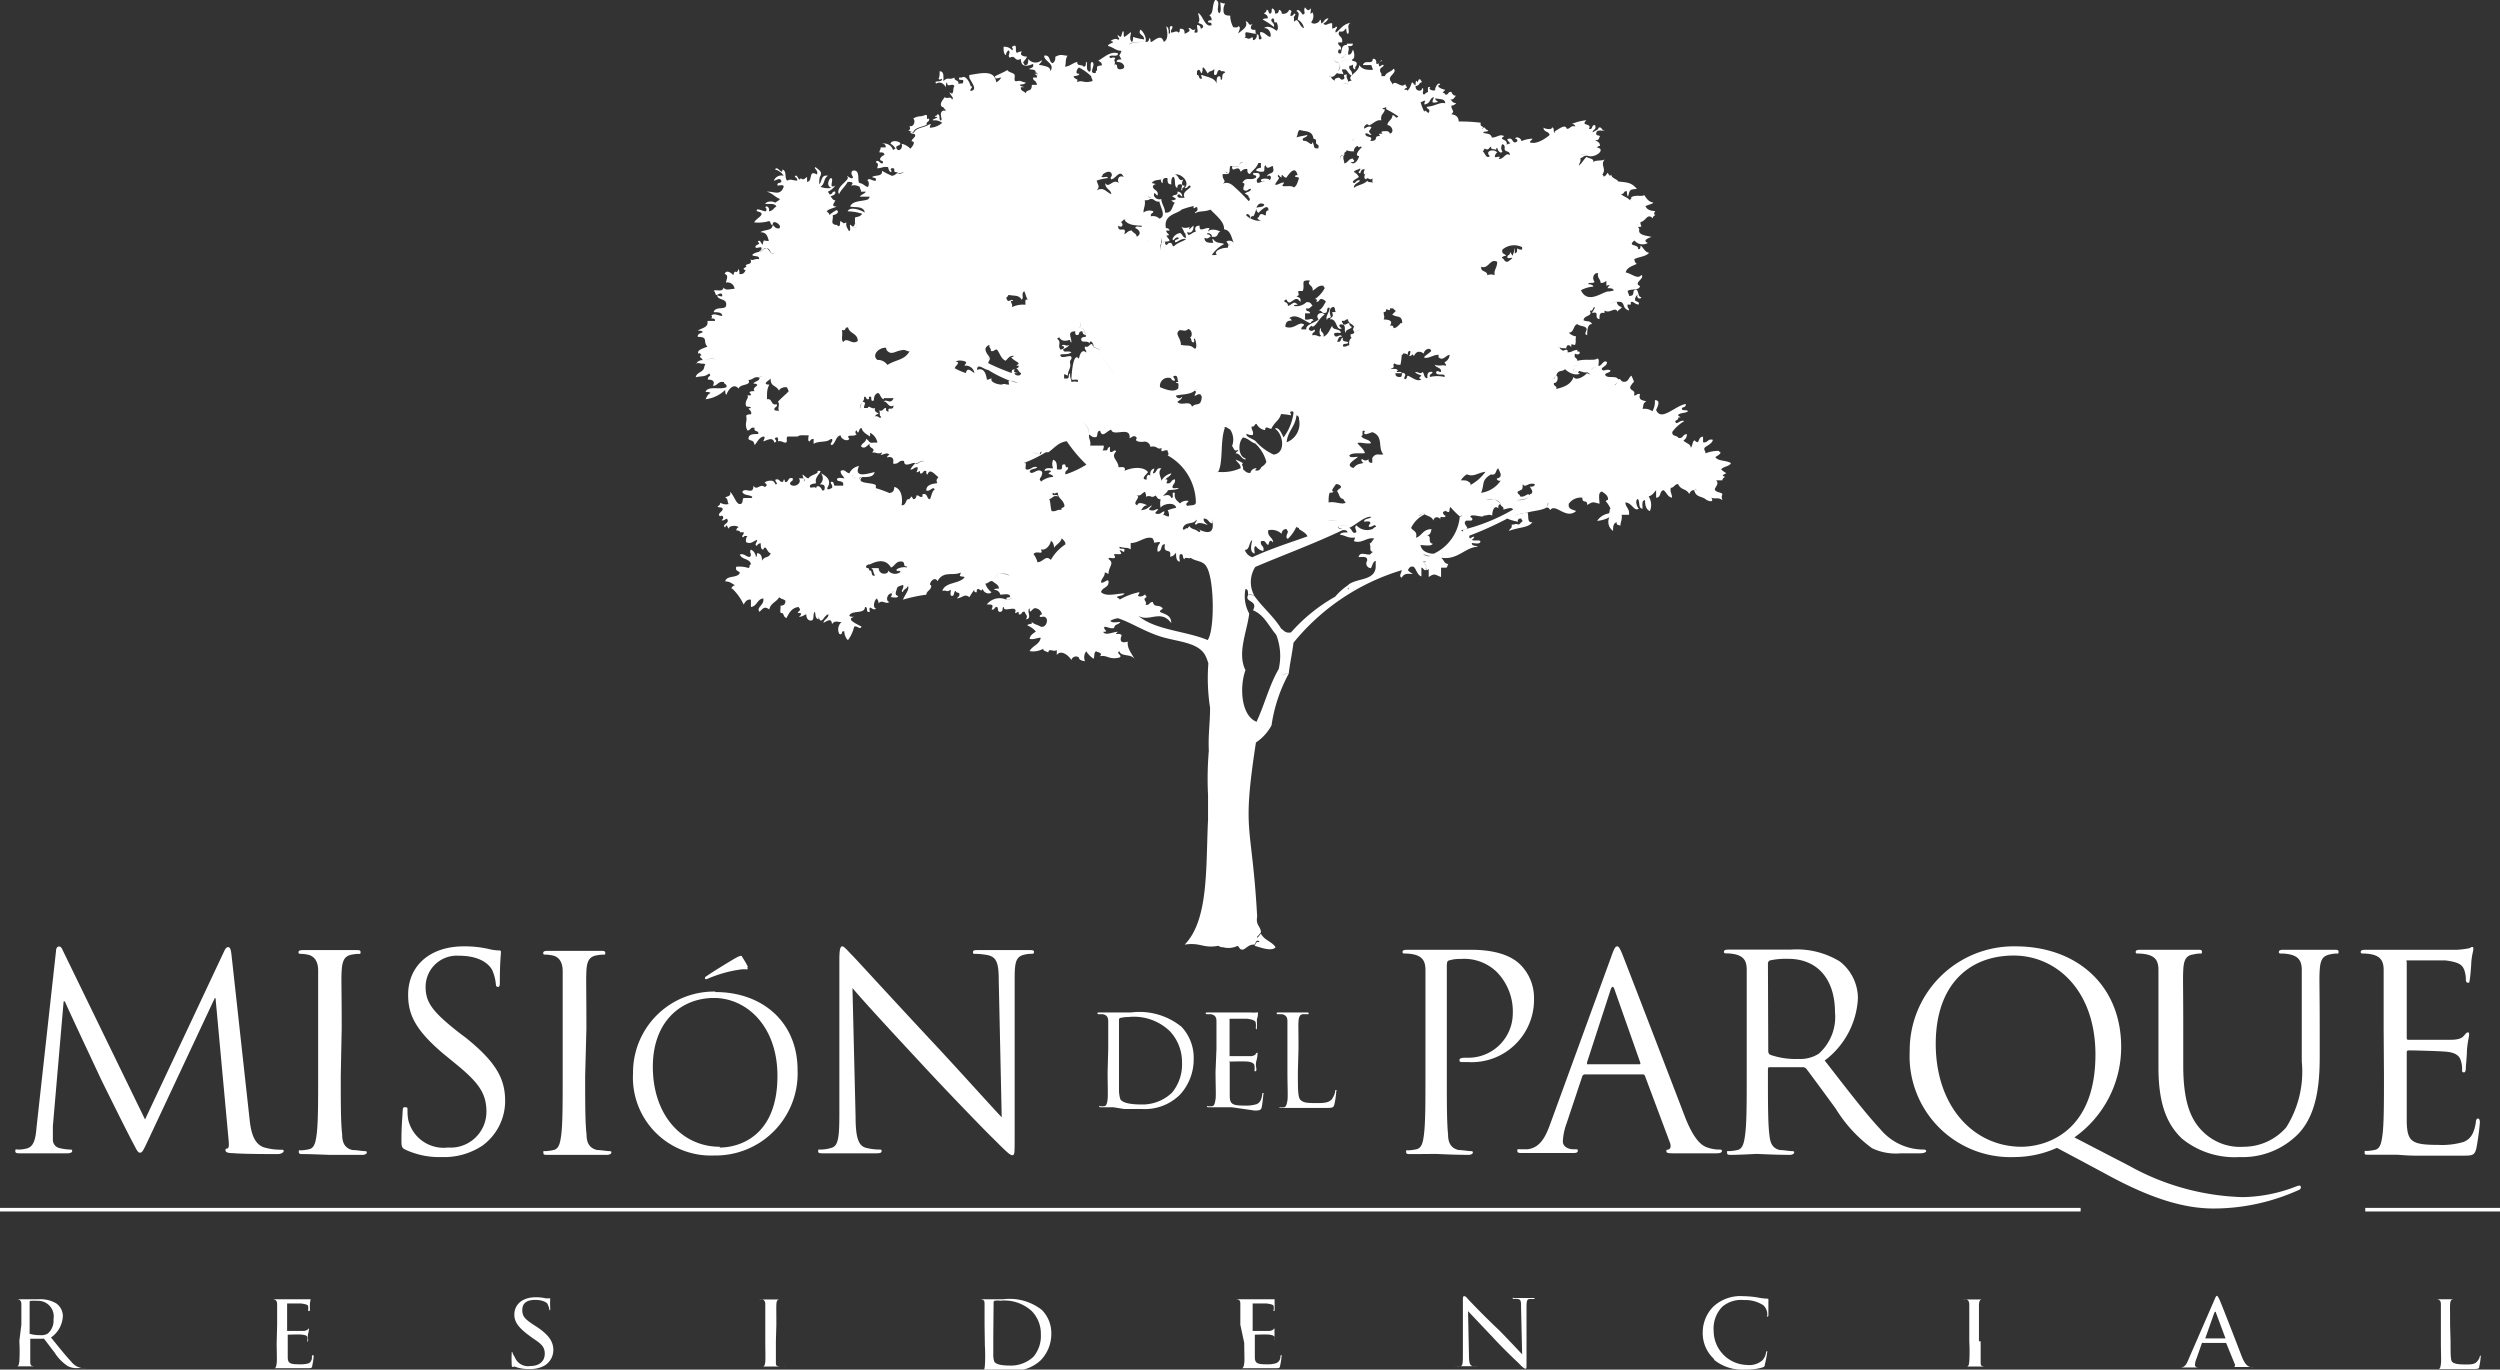 <svg xmlns="http://www.w3.org/2000/svg" viewBox="0 0 160.3 87.82"><rect x="0" y="0" width="160.3" height="87.82" fill="#333333" stroke="none"/><defs><style>.cls-1,.cls-2{fill:#fff;}.cls-2{fill-rule:evenodd;}</style></defs><title>MisionParque</title><g id="Layer_2" data-name="Layer 2"><g id="Layer_1-2" data-name="Layer 1"><g id="MisionParque"><path class="cls-1" d="M16,71.74c.07.62.19,1.59.93,1.83a3.87,3.87,0,0,0,1.12.15c.09,0,.14,0,.14.09S18,74,17.82,74c-.38,0-2.24,0-2.88-.06-.4,0-.48-.09-.48-.18s0-.1.12-.12.1-.31.07-.62L13.82,64h-.05L9.55,73c-.36.76-.42.91-.57.91s-.21-.17-.54-.79c-.44-.84-1.92-3.82-2-4s-2.09-4.44-2.28-4.91H4.08l-.69,8c0,.27,0,.58,0,.88a.54.54,0,0,0,.45.53,3.16,3.16,0,0,0,.65.09c.07,0,.14,0,.14.09s-.11.15-.31.15c-.64,0-1.46,0-1.61,0s-1,0-1.44,0c-.17,0-.29,0-.29-.15s.08-.09.17-.09a1.94,1.94,0,0,0,.52-.06c.56-.1.62-.77.68-1.43L3.59,61c0-.19.08-.31.19-.31s.17.07.25.26L9.3,71.78,14.37,61c.07-.15.14-.27.26-.27s.17.14.21.46Z"/><path class="cls-1" d="M21.85,69c0,1.66,0,3,.09,3.74,0,.5.15.88.66,1,.25,0,.63.07.78.07s.14.05.14.1-.09.14-.28.14c-.94,0-2,0-2.11,0S20,74,19.44,74c-.19,0-.28,0-.28-.14s0-.1.14-.1a3,3,0,0,0,.51-.07c.35-.07.43-.45.5-1,.09-.73.09-2.08.09-3.74v-3c0-2.69,0-3.17,0-3.72s-.21-.88-.59-1a2.34,2.34,0,0,0-.53-.07c-.07,0-.14,0-.14-.1s.09-.14.27-.14c.57,0,1.66,0,1.75,0s1.17,0,1.68,0c.19,0,.28,0,.28.14s-.07.1-.14.1a3.14,3.14,0,0,0-.43.05c-.46.09-.6.39-.64,1s0,1,0,3.72Z"/><path class="cls-1" d="M26,73.72c-.24-.12-.26-.19-.26-.65,0-.86.07-1.55.08-1.83S25.89,71,26,71s.13,0,.13.19a3.09,3.09,0,0,0,.05.63,2.33,2.33,0,0,0,2.54,1.76,2.3,2.3,0,0,0,2.47-2.29c0-1.19-.5-1.88-2-3.1l-.78-.64C26.58,66,26.17,65,26.17,63.78c0-1.84,1.38-3.1,3.57-3.1a6.86,6.86,0,0,1,1.6.17,2.82,2.82,0,0,0,.6.09c.14,0,.18,0,.18.12s-.07.65-.07,1.82c0,.28,0,.4-.12.4s-.13-.09-.14-.22a2.89,2.89,0,0,0-.23-.86c-.1-.19-.56-.92-2.15-.92a2,2,0,0,0-2.12,2c0,1,.45,1.6,2.1,2.9l.49.37c2,1.61,2.51,2.68,2.51,4.06a3.55,3.55,0,0,1-1.46,2.85,4.43,4.43,0,0,1-2.6.73A5.14,5.14,0,0,1,26,73.72"/><path class="cls-1" d="M37.52,69c0,1.66,0,3,.09,3.74,0,.5.16.88.68,1,.24,0,.61.07.77.07s.14.05.14.1-.09.14-.28.14c-1,0-2,0-2.12,0s-1.17,0-1.69,0c-.19,0-.27,0-.27-.14s0-.1.14-.1a3,3,0,0,0,.51-.07c.35-.07.43-.45.5-1,.09-.73.09-2.08.09-3.74v-3c0-2.69,0-3.17,0-3.72s-.2-.88-.58-1a2.42,2.42,0,0,0-.54-.07c-.07,0-.13,0-.13-.1s.08-.14.27-.14c.57,0,1.65,0,1.74,0s1.17,0,1.69,0c.19,0,.28,0,.28.14s-.07.1-.14.1a3,3,0,0,0-.43.05c-.47.09-.61.39-.64,1s0,1,0,3.72Z"/><path class="cls-1" d="M45.87,63.61c3,0,5.27,1.91,5.27,5a5.26,5.26,0,0,1-5.35,5.48,5,5,0,0,1-5.2-5.27,5.19,5.19,0,0,1,5.28-5.24m.28,10c1.21,0,3.7-.69,3.7-4.59,0-3.22-2-5-4.07-5s-3.92,1.47-3.92,4.41c0,3.12,1.88,5.13,4.29,5.13M47.91,62c.07.12,0,.16,0,.16a1.6,1.6,0,0,0-.4,0,8.21,8.21,0,0,0-2.05.56.79.79,0,0,1-.2.07.08.08,0,0,1-.06-.08s0-.07.09-.11c.48-.34,1.73-1.09,1.82-1.14s.31-.17.38-.17.07,0,.13.12a5.67,5.67,0,0,1,.34.59"/><path class="cls-1" d="M54.86,71.6c0,1.42.21,1.87.67,2a3.68,3.68,0,0,0,.86.11c.09,0,.14,0,.14.1s-.1.14-.31.14c-1,0-1.67,0-1.82,0s-.88,0-1.66,0c-.17,0-.28,0-.28-.14s.06-.1.14-.1a2.41,2.41,0,0,0,.71-.11c.43-.12.51-.62.51-2.18l0-9.88c0-.67.06-.86.19-.86s.43.38.61.55,2.82,3.07,5.48,5.91c1.7,1.83,3.58,3.93,4.13,4.5l-.19-8.76c0-1.11-.13-1.49-.67-1.63a4.6,4.6,0,0,0-.84-.09c-.13,0-.14,0-.14-.12s.14-.12.34-.12c.78,0,1.6,0,1.79,0s.76,0,1.47,0c.19,0,.31,0,.31.12s-.07.12-.19.12a1.5,1.5,0,0,0-.41.05c-.57.12-.64.5-.64,1.54l0,10.1c0,1.13,0,1.22-.15,1.22s-.35-.19-1.26-1.1c-.19-.17-2.67-2.71-4.49-4.68-2-2.15-4-4.32-4.5-4.94Z"/><path class="cls-1" d="M71.06,67.24c0-1.26,0-1.49,0-1.75s-.08-.4-.35-.46l-.27,0s-.07,0-.07-.05,0-.06.13-.06l.92,0,1.09,0a4.28,4.28,0,0,1,3.25.92,2.9,2.9,0,0,1,.78,2.05,3.35,3.35,0,0,1-.87,2.29,3.2,3.2,0,0,1-2.45.93c-.35,0-.78,0-1.13,0L71.41,71h-.33l-.47,0c-.09,0-.13,0-.13-.07s0,0,.07,0a1,1,0,0,0,.24,0c.16,0,.2-.21.23-.44s0-1,0-1.76Zm.69.88c0,.86,0,1.6,0,1.76a1.92,1.92,0,0,0,.09.61c.11.16.42.33,1.38.33a2.73,2.73,0,0,0,1.93-.76,2.83,2.83,0,0,0,.64-1.93,2.88,2.88,0,0,0-.77-2,3.31,3.31,0,0,0-2.65-.92,2.35,2.35,0,0,0-.53.06c-.07,0-.09.07-.09.16,0,.27,0,1.1,0,1.72Z"/><path class="cls-1" d="M78,67.24c0-1.26,0-1.49,0-1.75s-.08-.4-.35-.46l-.27,0s-.07,0-.07-.05,0-.06.13-.06H78l.33,0H80.2a2,2,0,0,0,.35,0s.08,0,.11,0,0,0,0,.07,0,.16-.07.38a5.09,5.09,0,0,1,0,.54s0,.09,0,.09-.07,0-.07-.11a.92.92,0,0,0,0-.29c0-.13-.14-.23-.58-.28l-1.1,0s0,0,0,.08v2.24s0,.08,0,.08,1.1,0,1.29,0a.54.54,0,0,0,.38-.11c0-.07.08-.11.12-.11s0,0,0,.07,0,.19-.07.45,0,.46,0,.52,0,.15-.06.15-.06,0-.06-.07a1.37,1.37,0,0,0,0-.27c0-.11-.11-.25-.43-.28s-1,0-1.16,0,0,0,0,.06v.71c0,.28,0,1.21,0,1.39,0,.55.14.66.94.66a2.32,2.32,0,0,0,.78-.09c.21-.09.3-.25.36-.58,0-.09,0-.13.07-.13s0,.07,0,.13-.06.61-.1.78-.13.21-.44.21L79,71l-.63,0H78l-.47,0c-.09,0-.14,0-.14-.07s0,0,.07,0a1,1,0,0,0,.24,0c.17,0,.2-.21.24-.44s0-1,0-1.76Z"/><path class="cls-1" d="M83.22,68.69c0,1.18,0,1.7.18,1.85s.34.19,1,.19c.42,0,.78,0,1-.25a1.28,1.28,0,0,0,.21-.48c0-.07,0-.11.07-.11s0,0,0,.12a5.66,5.66,0,0,1-.12.81c-.06.19-.09.22-.51.22l-1.35,0-.83,0h-.33l-.46,0C82,71,82,71,82,71s0,0,.07,0a1,1,0,0,0,.24,0c.16,0,.2-.21.24-.44s0-1,0-1.76V67.24c0-1.26,0-1.49,0-1.75s-.08-.4-.35-.46l-.27,0s-.07,0-.07-.05,0-.06.13-.06l.91,0,.88,0c.09,0,.13,0,.13.06s0,.05-.07.05l-.26,0c-.24,0-.3.18-.32.46s0,.49,0,1.75Z"/><path class="cls-1" d="M91.4,65.92c0-2.69,0-3.17,0-3.72s-.18-.87-.74-1a2.81,2.81,0,0,0-.59-.06c-.07,0-.14,0-.14-.1s.09-.14.28-.14c.78,0,1.81,0,1.94,0,.39,0,1.39,0,2.18,0,2.15,0,2.93.72,3.2,1A3,3,0,0,1,98.36,64a4,4,0,0,1-4.24,4.1h-.36c-.08,0-.18,0-.18-.12s.1-.16.46-.16A2.85,2.85,0,0,0,97,65a3.62,3.62,0,0,0-1-2.65,3,3,0,0,0-2.36-.86,2.13,2.13,0,0,0-.74.1c-.1,0-.13.16-.13.33V69c0,1.66,0,3,.08,3.74,0,.5.16.88.68,1,.23,0,.62.07.77.07s.14.05.14.1-.09.14-.28.14c-.94,0-2-.06-2.12-.06S91,74,90.44,74c-.19,0-.28,0-.28-.14s0-.1.14-.1a3.09,3.09,0,0,0,.52-.07c.34-.07.43-.45.49-1,.09-.73.09-2.08.09-3.74Z"/><path class="cls-1" d="M103.31,61.35c.2-.57.28-.67.38-.67s.17.09.38.62,3,7.77,4,10.39c.62,1.54,1.12,1.81,1.48,1.91a2.17,2.17,0,0,0,.69.11c.11,0,.17,0,.17.1s-.15.14-.34.14-1.52,0-2.7,0c-.33,0-.52,0-.52-.12s0-.1.12-.12.21-.19.1-.46L105.48,69a.15.15,0,0,0-.16-.11h-3.7a.19.19,0,0,0-.17.14l-1,3a3.81,3.81,0,0,0-.24,1.16c0,.34.36.5.66.5H101c.12,0,.17,0,.17.1s-.1.14-.26.14c-.41,0-1.15,0-1.34,0s-1.14,0-1.95,0c-.22,0-.33,0-.33-.14s.07-.1.16-.1l.5,0c.79-.1,1.14-.76,1.45-1.62Zm1.79,6.89c.09,0,.09,0,.07-.12l-1.64-4.65c-.08-.26-.17-.26-.26,0l-1.51,4.65c0,.09,0,.12,0,.12Z"/><path class="cls-1" d="M112,65.92c0-2.69,0-3.17,0-3.73s-.17-.86-.74-1a2.81,2.81,0,0,0-.59-.06c-.06,0-.13,0-.13-.1s.08-.14.27-.14c.78,0,1.87,0,2,0s1.5,0,2,0a5.29,5.29,0,0,1,3.16.76A3,3,0,0,1,119.13,64,5.32,5.32,0,0,1,117,68c1.41,1.81,2.58,3.35,3.58,4.42a3.61,3.61,0,0,0,2.78,1.29c.09,0,.15.05.15.1s-.1.14-.41.14h-1.22a3.53,3.53,0,0,1-1.85-.33,8.9,8.9,0,0,1-2.32-2.53c-.73-1-1.54-2.1-1.88-2.55a.28.28,0,0,0-.23-.11l-2.12,0c-.08,0-.12,0-.12.14V69c0,1.66,0,3,.09,3.74.05.5.16.88.67,1,.24,0,.62.07.78.07s.14.05.14.1-.09.14-.28.14c-.94,0-2-.06-2.12-.06s-1.1.06-1.62.06c-.19,0-.28,0-.28-.14s0-.1.14-.1a3.09,3.09,0,0,0,.52-.07c.34-.07.43-.45.5-1C112,72,112,70.61,112,69Zm1.38,1.5a.26.26,0,0,0,.12.21,4.92,4.92,0,0,0,1.81.27,2.22,2.22,0,0,0,1.3-.33,3.14,3.14,0,0,0,1.05-2.65c0-2.16-1.14-3.44-3-3.44a4.8,4.8,0,0,0-1.16.1.21.21,0,0,0-.14.2Z"/><path class="cls-1" d="M131.89,73.6a6.68,6.68,0,0,1-2.7.59,6.47,6.47,0,0,1-6.74-6.77,6.67,6.67,0,0,1,6.79-6.74c3.88,0,6.77,2.46,6.77,6.46a7.09,7.09,0,0,1-3,5.79l3.53,1.83a15.83,15.83,0,0,0,7.26,2,9.78,9.78,0,0,0,3.39-.67.88.88,0,0,1,.25-.07.09.09,0,0,1,.09.1c0,.07,0,.12-.13.18a13.27,13.27,0,0,1-5.46,1.19c-2.09,0-4.31-.77-7.11-2.32Zm-2.29-.07c1.55,0,4.76-.89,4.76-5.91,0-4.13-2.52-6.35-5.24-6.35-2.88,0-5,1.89-5,5.66,0,4,2.41,6.6,5.51,6.6"/><path class="cls-1" d="M138.4,65.92c0-2.69,0-3.17,0-3.72s-.17-.87-.74-1a2.81,2.81,0,0,0-.59-.06c-.07,0-.13,0-.13-.1s.08-.14.27-.14c.77,0,1.82,0,2,0s1.19,0,1.71,0c.19,0,.27,0,.27.14s-.06.1-.13.1a2.07,2.07,0,0,0-.43.06c-.47.06-.61.38-.64,1s0,1,0,3.72v2.41c0,2.48.55,3.55,1.29,4.26a3.39,3.39,0,0,0,2.61.94,3.61,3.61,0,0,0,2.7-1.24,6.69,6.69,0,0,0,1-4.22V65.92c0-2.69,0-3.17,0-3.72s-.18-.87-.75-1a2.65,2.65,0,0,0-.58-.06c-.07,0-.14,0-.14-.1s.09-.14.28-.14c.77,0,1.72,0,1.82,0s.93,0,1.45,0c.19,0,.28,0,.28.14s-.07.1-.14.1a2.26,2.26,0,0,0-.43.06c-.47.1-.6.38-.64,1s0,1,0,3.72v1.84c0,1.86-.21,3.93-1.59,5.15a5,5,0,0,1-3.55,1.28A5.33,5.33,0,0,1,139.9,73c-.84-.81-1.5-2-1.5-4.54Z"/><path class="cls-1" d="M152.84,65.92c0-2.69,0-3.17,0-3.72s-.18-.87-.74-1a2.88,2.88,0,0,0-.59-.06c-.07,0-.14,0-.14-.1s.09-.14.28-.14c.39,0,.86,0,1.24,0l.7,0h3.95a5.44,5.44,0,0,0,.74-.09c.08,0,.16-.09.24-.09s.07.07.07.16-.09.33-.13.81c0,.17-.06.93-.1,1.13s0,.19-.11.19-.14-.08-.14-.22a1.8,1.8,0,0,0-.11-.62c-.12-.28-.29-.48-1.22-.59-.29,0-2.17,0-2.36,0s-.1,0-.1.16v4.76c0,.12,0,.17.1.17s2.35,0,2.74,0,.66-.07.81-.24.19-.23.26-.23.09,0,.09.14-.09.4-.14,1c0,.34-.07,1-.07,1.1s0,.32-.12.32-.12-.06-.12-.15a1.77,1.77,0,0,0-.07-.57c-.07-.24-.22-.53-.9-.6-.46-.05-2.17-.09-2.46-.09a.11.11,0,0,0-.12.12V69c0,.59,0,2.58,0,3,.05,1.19.31,1.41,2,1.41a4.91,4.91,0,0,0,1.65-.19c.45-.19.66-.53.78-1.24,0-.19.07-.26.15-.26s.11.14.11.26a15.86,15.86,0,0,1-.23,1.67c-.12.45-.26.45-.93.45-1.29,0-2.24,0-2.91,0s-1.09-.06-1.35-.06l-.69,0c-.34,0-.74,0-1,0s-.28,0-.28-.14,0-.1.13-.1a3.21,3.21,0,0,0,.53-.07c.34-.07.42-.45.49-1,.09-.73.09-2.08.09-3.74Z"/><path class="cls-1" d="M1.37,84.93c0-.93,0-1.1,0-1.29s-.05-.3-.25-.33H.89a.06.06,0,0,1-.05,0s0,0,.1,0H2.45a2,2,0,0,1,1.15.26,1,1,0,0,1,.43.82,1.76,1.76,0,0,1-.76,1.37c.51.63.94,1.17,1.3,1.55a1.06,1.06,0,0,0,.69.41.85.85,0,0,0,.22,0,.06.06,0,0,1,.06,0s0,0-.15,0H5a1.19,1.19,0,0,1-.66-.13,2.85,2.85,0,0,1-.85-.88c-.26-.32-.53-.71-.67-.87a.1.1,0,0,0-.09,0H1.94s0,0,0,0V86c0,.58,0,1,0,1.29s.06.29.25.32l.27,0s0,0,0,0,0,0-.1,0c-.34,0-.73,0-.76,0l-.61,0c-.07,0-.1,0-.1,0a0,0,0,0,1,0,0l.19,0c.12,0,.13-.14.16-.32a10.76,10.76,0,0,0,0-1.3Zm.53.51a.1.1,0,0,0,0,.08,2.2,2.2,0,0,0,.69.09.8.8,0,0,0,.47-.1,1.08,1.08,0,0,0,.37-.92A1,1,0,0,0,2.4,83.41a3.63,3.63,0,0,0-.45,0s-.05,0-.05.07Z"/><path class="cls-1" d="M17.77,84.94c0-.94,0-1.11,0-1.3s-.05-.3-.26-.33h-.21a.06.06,0,0,1-.05,0s0,0,.1,0h.72c.05,0,1.34,0,1.48,0l.29,0s.05,0,.08,0,0,0,0,0a2.49,2.49,0,0,0-.05.29c0,.05,0,.32,0,.39s0,.07-.06.07-.05,0-.05-.08a1,1,0,0,0,0-.21c0-.1-.11-.14-.45-.19l-.9,0s0,0,0,.07v1.63s0,.06,0,.06.9,0,1,0a.5.5,0,0,0,.31-.08s.06-.08.09-.08,0,0,0,0,0,.14-.05.33,0,.35,0,.39,0,.12-.05.12,0,0,0-.06a.51.51,0,0,0,0-.2c0-.09-.08-.15-.32-.18s-.84,0-.94,0a0,0,0,0,0,0,0V86c0,.21,0,.91,0,1,0,.4.12.48.74.48a1.88,1.88,0,0,0,.62-.07A.44.44,0,0,0,20,87c0-.07,0-.1.06-.1s.05,0,.05.1a4.06,4.06,0,0,1-.09.57c0,.16-.1.16-.34.16l-1.08,0c-.26,0-.43,0-.52,0H17.8l-.37,0c-.06,0-.1,0-.1,0a.05.05,0,0,1,.05,0l.2,0c.12,0,.13-.14.16-.32s0-.72,0-1.3Z"/><path class="cls-1" d="M32.9,87.65c-.09,0-.09-.06-.09-.23a5.73,5.73,0,0,1,0-.63c0-.06,0-.1,0-.1s.06,0,.06.07A.94.94,0,0,0,33,87a.91.91,0,0,0,1,.59c.62,0,.93-.34.93-.79s-.23-.64-.78-1l-.28-.21c-.67-.5-.89-.87-.89-1.29,0-.7.56-1.12,1.37-1.12a2.8,2.8,0,0,1,.65.07l.22,0s.06,0,.06,0a5.85,5.85,0,0,0,0,.63c0,.09,0,.14,0,.14s-.06,0-.06-.08a1.18,1.18,0,0,0-.1-.3c0-.07-.24-.29-.8-.29s-.83.22-.83.65.19.6.81,1l.18.12c.75.51,1,.94,1,1.45a1.16,1.16,0,0,1-.58,1,1.88,1.88,0,0,1-1,.21,2.3,2.3,0,0,1-.91-.16"/><path class="cls-1" d="M49.75,86c0,.58,0,1.06,0,1.3s0,.29.23.32l.28,0a.05.05,0,0,1,.05,0s0,0-.1,0c-.35,0-.75,0-.78,0l-.61,0c-.07,0-.1,0-.1,0a0,0,0,0,1,0,0l.19,0c.12,0,.14-.14.16-.32s0-.72,0-1.3V84.93c0-.93,0-1.1,0-1.29s-.06-.29-.2-.32a.68.68,0,0,0-.19,0s0,0,0,0,0,0,.09,0h1.25c.07,0,.1,0,.1,0a.06.06,0,0,1,0,0H50c-.17,0-.21.12-.22.33s0,.36,0,1.29Z"/><path class="cls-1" d="M63.13,84.94c0-.94,0-1.1,0-1.3s0-.3-.26-.33h-.21a.06.06,0,0,1,0,0s0,0,.1,0h1.55a3.35,3.35,0,0,1,2.49.68,2.11,2.11,0,0,1,.61,1.53,2.42,2.42,0,0,1-.67,1.69,2.52,2.52,0,0,1-1.89.68l-.86,0-.51,0h-.26l-.37,0c-.06,0-.1,0-.1,0a.05.05,0,0,1,.05,0,.58.58,0,0,0,.19,0c.12,0,.14-.14.16-.32a10.76,10.76,0,0,0,0-1.3Zm.56.64c0,.64,0,1.2,0,1.31a1.16,1.16,0,0,0,.07.43c.08.11.29.24,1,.24A2.12,2.12,0,0,0,66.26,87a2.06,2.06,0,0,0,.48-1.43,2.08,2.08,0,0,0-.58-1.5,2.59,2.59,0,0,0-2-.67,1.82,1.82,0,0,0-.37,0,.11.11,0,0,0-.08.12Z"/><path class="cls-1" d="M79.53,84.94c0-.94,0-1.11,0-1.3s0-.3-.26-.33h-.21a.06.06,0,0,1,0,0s0,0,.1,0h.73s1.33,0,1.47,0l.29,0s0,0,.08,0,0,0,0,0a2.49,2.49,0,0,0,0,.29c0,.05,0,.32,0,.39s0,.07-.06.07,0,0,0-.08a1,1,0,0,0,0-.21c0-.1-.11-.14-.45-.19l-.9,0s0,0,0,.07v1.63s0,.06,0,.06.9,0,1,0a.5.5,0,0,0,.31-.08s.06-.08.09-.08,0,0,0,0,0,.14,0,.33,0,.35,0,.39,0,.12,0,.12,0,0,0-.06a.51.51,0,0,0,0-.2c0-.09-.08-.15-.32-.18s-.83,0-.94,0,0,0,0,0V86c0,.21,0,.91,0,1,0,.4.13.48.74.48a1.88,1.88,0,0,0,.62-.07.44.44,0,0,0,.28-.41c0-.07,0-.1.07-.1s0,0,0,.1a4.06,4.06,0,0,1-.09.57c0,.16-.1.16-.34.16l-1.08,0-.51,0h-.28l-.35,0c-.07,0-.1,0-.1,0s0,0,0,0l.19,0c.12,0,.14-.14.17-.32s0-.72,0-1.3Z"/><path class="cls-1" d="M94.19,86.92c0,.49.07.64.24.68a1.52,1.52,0,0,0,.31,0,0,0,0,0,1,.05,0s0,0-.11,0c-.35,0-.6,0-.66,0s-.32,0-.6,0c-.06,0-.1,0-.1,0a.05.05,0,0,1,.05,0,1,1,0,0,0,.26,0c.16,0,.17-.2.17-.75V83.42c0-.24,0-.31.09-.31s.18.12.24.19,1,1.06,2,2c.62.63,1.28,1.34,1.47,1.54l-.07-3c0-.39,0-.52-.22-.55a1.36,1.36,0,0,0-.31,0s0,0,0-.06,0,0,.12,0h1.18c.06,0,.11,0,.11,0a.08.08,0,0,1-.07.06H98.1c-.2,0-.22.16-.22.53v3.51c0,.39,0,.43-.05.43s-.13,0-.47-.37c-.07-.06-1-.94-1.62-1.62l-1.61-1.7Z"/><path class="cls-1" d="M109.94,87.17a2.24,2.24,0,0,1-.76-1.78,2.35,2.35,0,0,1,.7-1.63,2.56,2.56,0,0,1,1.89-.65,6.23,6.23,0,0,1,.91.08,3.74,3.74,0,0,0,.63.08c.07,0,.08,0,.08.07s0,.12,0,.34,0,.53,0,.61,0,.13-.07.13,0,0,0-.13a.8.8,0,0,0-.26-.6,2.11,2.11,0,0,0-1.23-.33,1.88,1.88,0,0,0-1.39.42,2,2,0,0,0-.56,1.56A2.19,2.19,0,0,0,112,87.52a1.3,1.3,0,0,0,1-.29,1,1,0,0,0,.24-.5c0-.06,0-.08.07-.08s0,0,0,.08a6.64,6.64,0,0,1-.15.77c0,.12-.05.14-.15.18a3.66,3.66,0,0,1-1.13.14,2.89,2.89,0,0,1-2-.65"/><path class="cls-1" d="M127,86c0,.58,0,1.06,0,1.3s0,.29.23.32l.28,0a0,0,0,0,1,0,0s0,0-.1,0c-.34,0-.75,0-.77,0l-.62,0c-.06,0-.1,0-.1,0a.05.05,0,0,1,0,0l.19,0c.12,0,.14-.14.16-.32a10.76,10.76,0,0,0,0-1.3V84.93c0-.93,0-1.1,0-1.29s-.07-.29-.2-.32a.72.72,0,0,0-.19,0,.05.05,0,0,1-.05,0s0,0,.1,0h1.25c.07,0,.09,0,.09,0s0,0,0,0h-.16c-.17,0-.2.12-.22.33V86Z"/><path class="cls-1" d="M142,83.32c.08-.2.11-.23.15-.23s.08.08.15.21S143.37,86,143.75,87c.22.53.39.61.53.65a.8.8,0,0,0,.24,0s.08,0,.08,0-.07,0-.14,0-.55,0-1,0c-.12,0-.22,0-.22,0s0,0,0,0a.12.12,0,0,0,.06-.17l-.56-1.37s0,0-.05,0h-1.44a.05.05,0,0,0-.06,0l-.35,1a1.22,1.22,0,0,0-.1.4c0,.13.11.17.22.17h0c.05,0,.07,0,.07,0s0,0-.09,0l-.57,0c-.06,0-.36,0-.62,0-.08,0-.12,0-.12,0a.05.05,0,0,1,0,0l.19,0c.28,0,.4-.24.52-.55Zm.7,2.5s0,0,0,0l-.61-1.64c0-.09-.07-.09-.11,0l-.58,1.64s0,0,0,0Z"/><path class="cls-1" d="M157.13,86c0,.88,0,1.24.12,1.34s.35.15.83.15c.33,0,.6,0,.75-.19A.7.7,0,0,0,159,87s0-.07.06-.07,0,0,0,.09a3.79,3.79,0,0,1-.09.6c0,.14-.06.16-.39.16l-1.08,0-.68,0h-.25l-.36,0c-.07,0-.1,0-.1,0a0,0,0,0,1,.05,0l.19,0c.12,0,.13-.14.16-.32s0-.72,0-1.3V84.93c0-.93,0-1.1,0-1.29s-.05-.3-.25-.33h-.22a.06.06,0,0,1-.05,0s0,0,.1,0h1.39c.07,0,.1,0,.1,0a0,0,0,0,1-.05,0h-.2c-.18,0-.22.13-.23.34s0,.36,0,1.29Z"/><rect class="cls-1" y="77.45" width="133.41" height="0.23"/><rect class="cls-1" x="151.66" y="77.45" width="8.64" height="0.23"/><path class="cls-2" d="M80.77,60.41c-.25-.07-.25.12-.32.24.33.08,1.11.4,1.34.08-.24-.37-.75-.45-.94-.87-.28.41-.34.18-.08.55"/><path class="cls-2" d="M59.42,8c-.06-.24.21-.15.15-.4-.28.13,0-.26-.23-.23-.4.17-.37,0-.79.23.18.11.06.58-.23.48.06.25.06.16-.08.31h.08c.1,0,.11.1.23.08.14-.31.57-.32.87-.47"/><path class="cls-2" d="M44.6,23.32c.25-.09.19,0,.48,0a.59.59,0,0,0-.06-.16.59.59,0,0,1,.06.16c.15,0,.17.06.08.16,0,.41-.49.35-.55.71.42-.1.54,0,.86-.24.2.19-.12.14-.08.39.34,0,.46.13.32.4.32,0,.31-.32.71-.24h0c0,.16.21.1.16.32-.36.2-1.21-.11-1.34.31.11,0,.29,0,.31.08-.17.06-.23.24-.31.39A2.16,2.16,0,0,0,46.5,25c0,.11,0,.28.08.31.1-.3.45-.79.78-.39.09-.33.84-.17.63-.56.33,0,.32-.25.71-.15,0-.09.13-.09.24-.08h0c-.12,0-.22,0-.24.08,0,.26-.31.21-.39.39.09,0,.22,0,.24.08s-.35.21-.16.4c-.12,0-.29,0-.32.07s.09.07.08.16-.22,0-.23.08c.15.08-.2.32-.08.63,0,.11.3,0,.31.15-.38,0,.13.14,0,.4a.41.41,0,0,0-.31.08c.1.41-.13.5.08.95.24,0,.18-.25.47-.16-.09.29.29.12.23.39-.34,0-.63,0-.63.32.17.17.31,0,.4.39.17-.19.26-.47.55-.55h0c.19,0,0,.27,0,.31.27-.07.61-.32.71.08.31-.11-.09-.22.08-.31s.18.08.15.23c.25-.06.29.08.48.08s0-.33.15-.39h.64c.12-.13.46-.06.7-.08,0,.11-.09.41.08.39a.21.21,0,0,1,.24-.15v.31c.36-.22.79-.05,1.1-.31h.08c.1.19-.23.32,0,.39.24-.15.23-.56.55-.63,0,.21.39.44.56.24-.28-.38.32-.08.47-.32-.11,0-.1-.22,0-.23.15.38.11-.16.31-.16.08.29.33.4.55.55v-.24a.58.58,0,0,1,0-.1.58.58,0,0,0,0,.1.88.88,0,0,1,.47.63H56c-.31.07-.28-.19-.47-.23,0,.21-.27.25-.32.47.23.22.39-.07.55-.16-.08.33.46.24.16.55.33,0,.37.13.63,0,0,.08-.06.1-.08.16.14,0,.46-.21.55,0a.24.24,0,0,0-.15.16c.33-.08.47.05.39.39.38.09.33-.24.71-.16a1.44,1.44,0,0,1,.63-.36,1.44,1.44,0,0,0-.63.36c0,.5.61,0,.71.16s.45-.33.63-.08h0c-.18-.25-.42.11-.63.08a1.44,1.44,0,0,0-.31.39c.22,0,.23-.17.47-.15a.46.46,0,0,1-.08.31c.17.05.25-.22.23.08.25.06.15-.22.4-.15,0,.09,0,.22.08.23.16-.45.46,0,.7.16h0c-.11.18-.16.15-.07.39-.35.05-.7.1-.71.47.26.1.41-.3.55-.07-.19.12-.21.42-.31.63-.23,0-.12-.42-.48-.32v.16h0c-.22.06-.2-.11-.39-.08a.23.23,0,0,1-.16.24c-.1,0-.07-.14-.16-.16s0,.09-.07.08,0,.09-.08.08h-.09c-.14.11-.11.4-.39.39.08-.47,0-1.06-.47-1.18,0,.25-.1.38-.32.39a8,8,0,0,0-.86-.31.3.3,0,0,0,.21.33.29.29,0,0,1-.21-.33v-.16c0-.23-1.38-.07-.87-.55h0s0,0,0,0c-.18,0-.15.14-.23.21.08-.07,0-.25.23-.21,0,0,0,0,0,0,.38,0,.72,0,.79-.32-.51.12-1.35.39-1-.39a.83.83,0,0,0-.62.47c-.26-.06-.28-.3-.56-.15,0,.23.17.3.24.47-.14,0-.47-.1-.47.08s.48,0,.39.39h-.55c-.08-.07,0-.29-.24-.24,0,.19.14.17.08.39-.05,0-.3.2-.31,0,.3-.44,0-.75-.4-.94a.49.49,0,0,1-.08.71c.15,0,.34,0,.32.23s-.09.13-.16.16c-.11-.32-.42-.39-.39-.07,0-.32-.44.06-.4-.24a1.1,1.1,0,0,1-.13.21,1.1,1.1,0,0,0,.13-.21c.07-.12.26-.12.4-.16-.17-.48.64-.85.08-.78.15.18-.48.25-.56.47-.16,0-.25-.17-.39-.24a.43.43,0,0,0,.08.24c.1.09.06.14,0,.19s.09-.1,0-.19h-.32c.24.3-.27.64-.55.39-.06-.24.22-.15.16-.39-.29-.09-.25.16-.4.23s-.08-.12-.15-.15,0,.18-.16.15-.14-.22-.39-.15c-.08.14.23.26,0,.31-.07-.12-.12-.25-.32-.24s-.33.05-.39.16c.18,0,.18.22,0,.24-.28-.24-.49.28-.71-.08,0,.64-.51.08-.71.39.07.25.45.18.63.32,0,.05,0,.09-.08.08h-.47c-.11.1,0,.38-.24.39s-.38-.57-.63-.79c.1.34-.22.25-.31.4.2,0,.12.29.23.39-.25.05-.36,0-.55-.08,0,.16-.1.16-.16.24s.31,0,.32.16-.41.32-.16.47c.13-.15.32.11.08.24.2.1.33-.23.4,0s-.42.3-.16.47c.12-.31.12,0,.23.08,0-.22.56-.23.63-.08-.09,0-.12.09-.15.16s.27,0,.23.15h.24c.07.15-.24.27,0,.32,0-.09.12-.09.24-.08a.47.47,0,0,0-.08.39c.28.14.38,0,.7-.15.05.14-.23.32,0,.39a.23.23,0,0,1,.24-.16c0,.2,0,.39.16.4.17-.4.24.22.48.23-.13.35-.37.15-.56.48,0-.26-.06-.47-.32-.48,0,.09,0,.22-.07.24a.57.57,0,0,0-.32-.47c-.15.19.12.32-.08.47-.26,0-.3-.23-.63-.16.1.35.65.25.71.63-.19.11,0,.16-.16.24a1.88,1.88,0,0,0-.78-.08c-.09.29.16.25.23.39-.14.36-.86.14-.94.55.32,0,.43.15.63.24-.07,0-.35.21-.16.24a3.31,3.31,0,0,1,.71,1c.11-.15.18-.35.47-.31v.47c.4-.05.39-.5.79-.55.1.42-.48.57-.24.86.23-.22.31-.38.63-.15.07-.41.47-.48.63-.79.1.12.3.12.4.23,0,.27-.13.3-.32.32.05.14-.09.47.08.47s.07.23.31.32c.17-.33.34-.67.79-.71,0,.08.07.09.08.16s-.13.13-.15.23c.35-.05.2.16.07.24.25,0,.31-.11.48-.16,0,.19.07.41.31.4s.08-.45.24-.56c.06.18,0,.43.24.48,0-.39,0,.08.15.08s.24-.35.48-.4c0,.28-.28.3-.32.55.34-.19.51-.29.55.08.22-.31.45-.07.63-.15a.62.62,0,0,0-.16.78c.26.1.07-.25.32-.16a.79.79,0,0,0,.23.56,2.4,2.4,0,0,0,.4-.87c.2-.09.37.24.47,0-.42-.23-1-.48-.47-.63-.12,0-.29,0-.31-.08.15-.37,1-.07,1-.55.25,0,0,.39.31.31-.09-.61.22.05.4-.23-.24,0-.11-.57.07-.63,0,.1.12.15.08.32.28-.28.44.09.71-.09-.29-.06-.12-.59.16-.55a.35.35,0,0,1-.08.24c.14,0,.47.09.48-.08-.27-.05-.12-.3-.08-.47s.25-.17.39-.24c.11.23-.21.4,0,.47,0-.18.26-.21.31-.39a.79.79,0,0,1,.12-.16c-.05.07-.11.13-.11.16.12.21-.23.61-.32.87a9.6,9.6,0,0,1,1.5-.32c0-.25.3-.28.31-.55,0,0,0-.09-.08-.08,0-.26.35-.54.48-.23.39-.71,1-.31,1.49-.56,0,.14-.12.2,0,.24s.23,0,.24.08c-.34.42-1.24.28-1.42.86.34-.08.19.12.55-.07,0,.11-.09.4.08.39s.08-.29.24-.32c0,.16.26.06.23.24s-.12.13-.15.24c.4-.06.46-.32.79-.08a3.82,3.82,0,0,1,.31-.47c0,.09,0,.18.16.15v-.15c.19-.19.25.23.39-.08,0,.25.41.42.55.23a1.11,1.11,0,0,1-.39-.55c.22,0,.33-.3.55-.08,0-.41.25-.37.24-.63.22.12.63,0,.78.24-.15-.19-.56-.12-.78-.24,0,.26-.24.22-.24.63.14.11.31.17.32.4h0c-.11,0-.29,0-.31.08a.4.4,0,0,1,.4.31c.18,0,.56-.1.62.08s-.26,0-.23.23c.22.07.2-.1.39-.07-.19,0-.17.14-.39.08a1.05,1.05,0,0,0-1.26.31c.36,0,.45,0,.31.32.22.05.16-.16.32-.16s0,.34.24.31.07-.29.23-.31c-.06.41.94-.21.71.39.17,0,.25-.22.24.08.24.06.15-.22.39-.16.06.25.22.19.08.48.43-.06,0-.53.23-.71,0,.5.16-.06.4,0s.33.19.4.39c-.13,0-.27.22,0,.16h0c.51-.1.33.76-.09.63-.21-.13-.52-.16-.63-.39.2.33-.1.13-.23.31a1.48,1.48,0,0,1,.55.39c-.16.13-.37.22-.4.48.32.05.45-.08.71-.08-.07.45-.54.51-.71.86a1.34,1.34,0,0,0,.87-.15c0,.16.21.15.32.24.07-.33.3,0,.55-.16V42c.26-.36.74,0,.94.32a.3.3,0,0,1,.48-.16c0,.16.21.21.39.24a.64.64,0,0,1,.08-.64,1.65,1.65,0,0,0,.47.48c.08-.14,0-.39.16-.48.14.08.46.1.24.32.47-.11.59.25,1.26.08.24-.14-.27-.27,0-.4.11.39.81.11,1,.56-.21-.44-.51-.69-.47-1.18-.68.2-.39-.38-.39-.4-.13-.22-.58.06-.24-.23-.32,0-.79.28-.95,0,.44,0,0-.1.08-.32.26,0,.34.14.63.08,0-.26.32-.21.39-.39-.18,0-.57.09-.63-.08a1.43,1.43,0,0,1,.48-.16.19.19,0,0,1,0-.09.19.19,0,0,0,0,.09c.83.27,1.7.85,2.75,1.18s2.37.35,2.84,1.18a3,3,0,0,1,.21.54,12.38,12.38,0,0,0,.11,2.84c0,1-.13,1.76-.08,2.75A21.31,21.31,0,0,0,77.46,51l0,0,0,0v1.57c.06,0,.09.07.08.16,0-.09,0-.14-.08-.16-.15,3,.06,6.41-1.5,8,1-.16,1.17.25,2.13.08a.07.07,0,0,0-.06-.07.07.07,0,0,1,.06.07c.11,0,.15.11.31.08a1.32,1.32,0,0,0,.95-.08c.12.06.12.25.32.24s.37-.36.78-.32c.07-.12.07-.31.32-.24-.26-.37-.2-.14.08-.55,0-.38-.35-.44-.24-1h0c-.34-6.14-1-5.18-.08-11.17a3.08,3.08,0,0,0,1-1.1,9.94,9.94,0,0,1,1.1-3.31c-.16,0-.55.13-.47-.15l-.07,0,.07,0c-.08.29.31.11.47.16.08-.67.22-1.3.31-2a14.21,14.21,0,0,1,6.94-4.65c0,.14-.22.4,0,.48.19-.36.51-.21.71-.24a1.28,1.28,0,0,1-.32-.24c.07-.11.12-.25.32-.23s.24.54.55.63v-.56c.11,0,.13.14.24.16s0-.15.07-.16c0-.22-.15-.27-.23-.39q.18.08.21,0s-.09,0-.21,0c.09.12.25.17.23.39s.07.17.16.08V37c.37-.25.37-.17.79,0V36.4h.31c.11,0,.09-.17.16-.24-.29,0-.28-.29-.47-.39h.08c1,.13,1.5-.7,2.28-.71-.1-.11-.38,0-.39-.24.16,0,.51.1.55-.08s-.5,0-.55-.15c.09,0,.12-.09.16-.16-.15-.08-.27.23-.32,0v-.08a21.74,21.74,0,0,0,2.44-1.1,1.69,1.69,0,0,0,.48.15c-.29-.47.51-.45.86-.55s.87-.12,1.18-.31c.09-.08,0-.27.15-.32-.1.05-.06.24-.15.32.16,0,.16.1.24.16.32-.46,1,.64,1.65.07-.2-.11-.53-.09-.47-.47a.94.94,0,0,1,.87-.39c0,.43.32.06.31.47.38-.22.33-.2.79-.08,0-.27-.12-.75.16-.78.16.12.36.21.39.47,0,.1-.13.07-.15.15a1.8,1.8,0,0,1,.31.48c-.11,0,0,.3-.16.31a1.08,1.08,0,0,0-.7.47,2.09,2.09,0,0,0,.78-.23.7.7,0,0,0,.24.87c0-.24,0-.49.24-.56-.06.22.16.16.23.24,0-.26.13-.39.08-.71h.47c.06-.4-.22-.47-.23-.79.42,0,.55.6.86.4-.1-.09-.27-.51-.07-.63.17.14,0,.6.31.63,0-.23-.07-.54.16-.55,0,.34.07.6.31.7a1,1,0,0,0-.08-.94c.23-.06.34-.24.48-.4v.48c.34,0,.2-.43.47-.48.21.13.25.43.55.48,0-.26-.14-.34-.08-.63.2,0,.24-.24.47-.24.2.42.51.26.71.63.07-.11.12-.25.32-.24,0-.09.08,0,.15,0s-.14-.09-.15,0c.12.46.42.37.71.56h0c.12.13.62.29.39-.08.22.11.46-.05.71.16-.06-.25-.06-.16,0-.4-.12-.11-.37-.1-.47-.24s.32-.37.07-.63h.4c0-.15.11-.15.16-.23-.31-.12,0-.13.08-.24a1.54,1.54,0,0,1-.32-.23h0c.15-.2.51-.18.63-.4-.28-.2-.83-.11-1-.39.1-.08.24-.13.31-.24s-.09-.07-.08-.16a2.2,2.2,0,0,0-.86.16c0-.15-.09-.17-.08-.31s.49-.25.55-.56c-.36-.09-.31.22-.63.16V28c-.38,0-.18.6-.55.23-.15.09-.11.37-.24.48,0-.28-.35-.28-.47-.48.15-.05.21-.21.23-.39-.31,0-.22.3-.55.24h0c-.08-.18-.44-.08-.39-.39A2.59,2.59,0,0,1,108,27c-.28-.11-.47.26-.56.08s.22-.1.16-.31c.33,0,0-.06,0-.16.13-.16.48-.1.63-.24-.05-.13-.37,0-.39-.15s.31-.06.24-.32c-.75.17-1.56,1.14-1.89.39.07-.17.34-.64-.08-.63a1.21,1.21,0,0,1-.16.71.85.85,0,0,0-.63-.15c-.08.25-.17.2-.29.07.12.13.21.18.29-.07s0-.35.24-.48c-.21-.09-.53-.05-.4-.47-.22-.06-.2.11-.39.08.13-.39-.27-.25-.24-.55a1.28,1.28,0,0,1,.24-.32c-.08-.23-.12-.29-.16-.39-.19.1-.18.4-.47.39s-.14-.22-.39-.16v.16c-.09.07-.14.17-.25.22.11,0,.16-.15.25-.22v-.16c-.09-.25-.63-.05-.79-.23s.26-.16.31-.32c-.2-.17-.45.08-.55-.07s.33-.2.32-.48c-.19-.17-.31.16-.48.24h-.07c-.19.08-.42.12-.45.28,0-.16.26-.2.45-.28,0-.14.09-.47-.08-.47-.15.16-.78,0-1.27.15,0-.22-.26-.15-.15-.47.17.13.43,0,.23-.16,0,.08-.1.06-.08-.08-.38.05-.3.16-.63.16.07-.27-.25-.13-.31-.08,0-.12-.2-.06-.16-.23-.07,0-.11,0-.13,0a.15.15,0,0,0,.13,0c.18.1.15,0,.39.07,0-.3.25-.25.32-.07,0-.32,0-.18.24-.16.1-.28,0-.29.07-.55a.79.79,0,0,1-.47-.24c.35,0,.27-.47.55-.55.13.14.42.1.56.24s-.21.4.07.47c0-.46.07-.72.32-.71-.18-.26-.27-.12-.55-.24a1,1,0,0,1-.54-.08,1,1,0,0,0,.54.08c0-.35.63-.23.39-.63.25.07.17-.2.32-.23,0,.19-.13.24-.16.39.54-.14.06.34.47.39,0-.27,0-.45.32-.39v-.16h0c.37.23.64-.28.86.08,0-.16.22-.15.24-.31a.36.36,0,0,1-.31-.32c-.26,0-.34.14-.63.08,0,0,0,0,0,0s0,0,0,0c.29.06.37-.09.62-.08-.06-.06-.11-.13-.16-.19a1.45,1.45,0,0,0,.17.19c.63-.08.25.39.78.55,0-.19-.14-.17-.08-.39.37.07.09-.13.24-.16s.24.18.47.16c.06-.27-.32-.1-.23-.4a.42.42,0,0,1,.16-.23c-.13.22.2.35.23.16-.23,0-.15-.37-.31-.48-.37,0,0,.43-.48.4,0-.15-.08-.18-.08-.32.22-.15.73,0,.79-.31-.48-.19.36-.5.08-.71-.22.32-.63-.1-1-.16h0c.08-.34.44-.41.71-.55a.35.35,0,0,1-.15-.31c.31-.15.74-.16.94-.4-.29-.05-.35-.33-.55-.47,0,.12,0,.27-.16.23.07-.34-.74-.14-.23-.55a.68.68,0,0,0,.86.16c-.39-.16.07-.33.24-.39-.39-.09-.88-.12-.79-.48,0-.08-.06-.09-.08-.16.38,0,.12-.06.16-.31.37-.07.42-.6.79-.24,0-.15.11-.15.16-.23-.13,0-.06-.18,0-.24-.3,0-.55-.09-.63-.31.11-.08.6-.18.47-.24-.29-.05-.41-.27-.55-.47-.2.13-.5-.06-.87.15.12,0,0,.13-.08.16a.5.5,0,0,0,.19.06.36.36,0,0,1-.19-.06c-.13-.18-.41-.22-.55-.39.24.06.15-.22.39-.16,0,.12,0,.29.08.32.1-.48.14-.43.56-.48-.34-.38-.53-.41-1.19-.47h0c-.12-.19-.43-.19-.47-.47-.08.26-.16-.09-.24-.08a.42.42,0,0,1-.23.24c0-.08-.07-.1-.08-.16.28-.33-.18-.64.16-.95-.22.13-.71,0-.79.24.17-.3-.19-.27-.4-.4-.24.27-.22.3-.47.56,0-.19.14-.24.08-.47.17-.05.23-.2.47-.16,0-.13-.48-.13-.47,0h0c0-.12.49-.12.47,0,.48.18,1.25-.44.56-.54.09,0,.1-.11.23-.09,0-.27-.2-.27-.31-.39.25.07.24-.12.31-.24-.08-.08-.29,0-.23-.23s.4-.06.55-.16c-.25.06-.16-.22-.4-.16-.06.19-.18.15-.39.32,0-.22.26-.15.16-.47-.27-.06-.11.32-.4.23.24-.4-.58-.14-.16-.55a3.22,3.22,0,0,0-.94.24.21.21,0,0,1,.23.16c-.32-.09-.3.16-.55.15-.1-.37-.6.1-.78.16,0,0,.09.06,0,.08s0-.37-.17-.32c0,.17-.48.08-.54,0,0,.32.36.22.39.48-.28.24-.85.62-1.26.47,0-.11.13-.13.16-.24a2,2,0,0,0-.71.16c0-.2-.34-.33-.4-.16.19,0,.19.22,0,.24s-.14-.28-.39-.24,0,.16.08.32a.31.31,0,0,0-.24.08c.13-.41-.59-.29-.15-.56-.3-.16-.44.09-.79.09-.09-.33-.43-.21-.55-.32,0-.11.3,0,.31-.16-.15,0-.15-.1-.24-.16s-.06.1-.15.08c.21-.2-.18-.08-.08-.39a11.06,11.06,0,0,0-1.42-.08c0-.41-.36-.44-.47-.47.26-.23,0-.21,0-.55a.38.38,0,0,0,.31-.16c-.26,0-.26-.17-.39-.24.26.06.26-.16.39-.23-.2,0-.24-.12-.31-.24-.24-.06-.15.22-.4.16,0-.11-.14-.08-.15-.16a.24.24,0,0,0,.15-.16c0,.06-.73-.21-.31-.31-.14-.28-.41.37-.31.31,0,.15-.56,0-.32-.15-.24-.08-.14.17-.16.31a.53.53,0,0,0-.23.16c-.23,0,.06-.43-.16-.4.06.21-.44.24-.4-.15.25,0,.21-.22.4-.24,0-.08-.07-.09-.08-.16-.21-.14-.15.35-.24.08-.09,0-.08.12-.08.24s-.15-.11-.23-.16c-.09.2-.13.44-.32.55,0-.15-.13,0-.16-.08s.14-.07.16-.15-.09,0-.08-.08,0-.1-.08-.08c-.24.23-.61-.35-.78,0,0-.16-.17-.2-.16-.4s.47-.42.24-.63c-.14.21-.47.22-.56.48h-.23c.06-.23-.11-.21-.08-.4s.21-.15.23-.31c-.14-.08-.26.23-.31,0s.35-.41.16-.24c-.16,0-.1.21-.32.16,0-.15,0-.34-.23-.32,0,.44-.5,0-.63.4h.55c0,.14.09.17.08.31-.38,0-.64,0-.87-.31,0,.5-.86.69-.47,1a.43.43,0,0,0-.24.08c0-.19-.14-.23-.08-.47-.39,0,0,.23-.24.31S86,4.91,85.73,5s-.07.14-.16.16a.4.4,0,0,1-.23-.23c0-.06-.08,0-.13-.06h0s.08,0,.13.06c.23,0,.27-.15.39-.24h0c.25.09.21,0,.4.08,0-.15-.09-.18-.08-.32h.23c.15.12.2.33.4.4.09-.36-.22-.31-.16-.63a.37.37,0,0,0,.23-.08c0,.18,0,.29.16.31-.06-.22.11-.2.08-.39s-.29-.08-.31-.24c.28-.06.11-.62.07-.62s-.06.34-.31.3c0-.32.1-.3,0-.54.18,0,.3,0,.31-.16h-.39v.08h0c-.4,0-.3.41-.39.55-.1,0-.19,0-.16-.16s.06-.09.16-.08c.08-.29-.2-.22-.16-.47h.24c.1-.44-.37-.37-.16-.71.25.07.3-.07.39-.16s0,.31.16.32c.14-.19-.13-.55.16-.71-.53.1-.67.46-.95.63-.1-.2.23-.33,0-.39,0,.11-.17.09-.23.15V1.5c-.21-.07-.44.24-.56,0a.71.71,0,0,0,.32-.32c-.28,0-.26.27-.47.32,0-.09,0-.23-.08-.24,0,.19-.42.37-.56.16a.58.58,0,0,0,.09-.63c-.28.27,0-.23-.16-.24-.08.24-.27,0-.32-.08-.15.24.11.39-.15.47-.07-.09-.28-.44-.4-.23.23.12.12.27.08.55a.75.75,0,0,1,.4.55c-.22-.08-.27-.32-.4-.47s-.2.12-.24,0V1.18c-.07-.15.24-.26,0-.31a.21.21,0,0,1-.23.15c0-.24.19-.32-.08-.39a.39.39,0,0,1-.48.24A.21.21,0,0,0,82,.63q0,.26-.24.24c0-.15-.05-.27-.16-.32s0,.3-.15.32-.06-.26-.24-.24c0,.16-.11.16-.16.24.12.06.25.11.24.31-.12,0-.29,0-.32.08a4,4,0,0,1,.71.47c.11-.27-.35-.37-.08-.55.19,0,0,.36.24.24.08.07.17.5,0,.55-.14-.12-.55-.39-.79-.16.33-.06.51.43.39.56-.24-.07-.33-.3-.62-.32-.11.23.21.4,0,.47s0-.35-.24-.31a.32.32,0,0,1-.18.36h-.06c0-.09,0-.18-.07-.19a.13.13,0,0,1-.16.07v.05l-.4-.12h0c.31.13,0-.34.24-.31s.49.12.63.08c-.09,0-.08-.13-.08-.24-.4.06-.33-.26-.16-.39-.33.2-.21-.11-.47-.16.19.39-.26.57-.47.79,0-.14.22-.39,0-.48,0,.12-.19.08-.32.08A1.61,1.61,0,0,1,78.88,1c-.14,0-.33,0-.4-.15a.8.8,0,0,1,.08-.63.46.46,0,0,1-.31-.08c0,.21.09.63-.08.71-.24-.28.16-.72-.24-.87-.25.37-.08.85-.39,1a.35.35,0,0,1,.15.32c-.09,0-.22,0-.23.08s.09.06.16.08.06.09.07.15c-.42.19-.54-.6-.86-.78,0,.18.16.47,0,.63.12.09.35.07.31.31-.07,0-.09.07-.15.08q0-.25-.24-.24c0,.24.09.4,0,.48h-.16a.4.4,0,0,1,.08-.24c-.26.23-.33-.19-.47,0,.24.12-.14.27-.24.32,0-.25-.07-.35-.31-.32,0,.09,0,.23-.08.24-.15-.16-.29,0-.47,0-.07-.22.11-.21.07-.4-.34-.11,0,.47-.23.48,0-.23,0-.4-.16-.48.07.33.17.83-.16,1-.14-.52-.53-.16-.78,0-.14,0,0-.22-.16-.24,0,.18-.07.25-.24.24.11-.21-.11-.65-.31-.79-.21.34.23.29.23.63a4.82,4.82,0,0,1-.71-.16c0,.12,0,.29-.08.32-.22-.23,0-.55-.07-.63a3,3,0,0,1-.4.31C72,2.32,72.11,2,72,2c-.12.23-.06.53-.32.24-.08.14.23.26,0,.31-.12-.13-.37,0-.47.08.45.09-.2.15-.16.32.32.07.48.3.86.31-.14.43-.22.14,0,.55-.17,0-.29,0-.31.16.24,0,.4.07.47.24s-.12.25-.31.23a.14.14,0,0,1,0,.1.14.14,0,0,0,0-.1c-.25-.06,0-.34-.32-.31.15-.14-.09-.23.08-.4-.2-.13-.28.09-.39-.08.06-.2.58.06.55-.23-.48-.16-.89.27-1.26.47.11.07.25.12.23.31a.48.48,0,0,0-.31.08v.24c-.06,0-.09.07-.08.16h0c-.56.07.08-.56-.24-.71-.18.08,0,.56-.15.63-.32-.08-.07-.66-.24-.63,0,.18,0,.3-.16.31,0-.17-.45,0-.39-.31-.3.06-.46.27-.79.31.08-.25,0-.47.16-.71-.29,0-.42-.14-.79.08a.39.39,0,0,1-.16.4c-.27-.06-.12-.56-.55-.48,0,.38.72.49.4,1,0-.33-.33-.3-.56-.39-.39,0,.06-.14,0-.32a.59.59,0,0,1-.86-.08c0,.23,0,.43-.24.4,0-.08-.06-.1-.08-.16s.2-.23.24-.39c-.26,0-.51-.12-.32-.32a.42.42,0,0,0-.31.08c-.16-.06,0-.44-.16-.47-.37.13,0,.13-.16.31a.62.62,0,0,0-.55-.23c0,.24,0,.47.16.54a.33.33,0,0,1,.16-.31c.18.16-.11.31.08.47.4-.21.27.29.71.08,0,.58.44.46.78.32.07.25-.12.24-.23.31s.34,0,.39.16v.08c.05,0,.09,0,.08.08-.38,0,.09,0,0,.24a.64.64,0,0,0,0,.15s0,0,0-.15h-.24a.21.21,0,0,0,.16.23h0c0,.1.1.11.08.24h-.32c0,.52-.32.22-.39.55-.08-.16-.35-.13-.31-.4.48,0,0,0-.08-.15.13-.05.32,0,.39-.16-.25,0-.28-.14-.55-.08s-.12-.24-.16-.39-.38-.15-.47-.32c-.25.16-.53.26-.79.4,0,.24.21.1.4.08a.8.8,0,0,1-.32.31.18.18,0,0,0-.1.07.18.18,0,0,1,.1-.07c-.11-.85-1-.57-1.73-.47,0,.16,0,.21.08.31h0c.08.19.48.67,0,.71-.07-.14.24-.26,0-.31h0c0-.11-.27-.74-.56-.55h-.16c-.11.3.36,0,.24.31,0,.15-.27,0-.31.16.11-.35-.27-.21-.24-.47-.38.2-.38-.08-.71.23,0-.28.06-.63-.24-.63,0,.19,0,.38-.07.47.11.18.19-.1.23.08-.15.19-.54,0-.39.24.29-.16.49,0,.63.24,0-.12,0-.29.08-.32,0,.4.32,0,.47.24-.13.11,0,.69-.31.39,0,.17.34.38.15.47-.09-.25-.27,0-.47-.15-.07.14-.39.43-.16.63h.08a.37.37,0,0,0,0-.11.37.37,0,0,1,0,.11c0,.11.13.13.16.23h-.16c0,.06,0,.11,0,.15s0-.09,0-.15c-.35.13,0,.59-.16.63s0-.43-.23-.39c0,.1-.14.07-.16.16.5,0-.35.19-.08.23a.73.73,0,0,1,.55.16.29.29,0,0,1,.08.13.29.29,0,0,0-.08-.13,1.26,1.26,0,0,1-.79.31.4.4,0,0,1,.08-.23.4.4,0,0,0-.23.08c-.3.15-.73.16-.87.47-.12,0-.13-.07-.23-.08,0,.22.29.08.31.24s-.21.21-.23.39c.33,0,0,.41-.08.47a.42.42,0,0,0,.22.37h0a.41.41,0,0,1-.22-.36,1,1,0,0,0-.56-.32c.11.27-.17.55-.31.32s.2-.17.23-.32-.57-.29-.63,0a.71.71,0,0,1,.32.32c-.08,0-.1.06-.16.08a.59.59,0,0,0-.71-.4c.18,0,.25.06.24.23h-.32c0,.15-.08.18-.08.32.19,0,.3,0,.32.16-.18.07-.43.31-.16.39h0c.08,0,.1.14,0,.16s-.29-.32-.39-.08c.21.1.12.23.08.39.3,0,.38-.13.71-.07,0,.13.15.46.23.23-.08,0-.1-.14,0-.16s.19,0,.16.16l.1-.07-.1.07c0,.13.22.05.24.16s.23,0,.38-.06h0c-.15,0-.3.11-.38.06s-.2.17-.4.16h0a6.19,6.19,0,0,1-.63-.32c.06.4-.43.25-.63.4.08.08.29,0,.24.23-.21.07-.43-.24-.55,0,.13,0,.13.43,0,.4s-.27-.21-.48-.24.1-.93-.47-.79c-.2.23.13.39,0,.47s-.46-.28-.31-.07-.82.65-.55,1.1c.14-.31.4-.49.55-.79.12,0,.29,0,.31.08s-.06.09-.08.16c.26-.05.37,0,.55.08,0,.15.09.17.08.31h.31c-.08.15-.3.17-.39.32h.63c0,.08-.06.09-.07.15h0c-.24.17-1,.05-1.18.48.25.09.87-.07.94.39-.19-.13-.94-.44-1.1-.08a3.23,3.23,0,0,1,.94.16c-.17.21-.29.17-.47.24v.39c.15,0,.12.36-.08.24a3,3,0,0,0,0,.32,3.12,3.12,0,0,1,0-.33c.2.13.23-.26.08-.23-.13.41-.26,0-.31.08s.08.4-.08.39c-.07-.16-.21-.27-.16-.55-.3.13-.13,0-.4-.08,0,.12,0,.29-.07.32s-.1-.07-.16-.08h-.08c-.32-.11-.13-.25-.16-.63.18,0,.48-.2.24-.32a2.77,2.77,0,0,0-.47.32c0-.16-.11-.16-.16-.24.14-.17.44-.19.63-.31-.39,0-.14-.21-.08-.4-.2,0-.19-.17-.31-.23.11-.1.34-.07.31-.32-.24-.06-.15.22-.39.16,0-.08-.07-.09-.08-.16a1.2,1.2,0,0,0,.47-.39c-.51.27,0-.49-.31-.48-.2.23-.21.55.07.63a1.37,1.37,0,0,1-.71-.07c.33-.24.16-.5.48-.71-.46-.09-.37.37-.56.55,0-.21,0-.45.08-.55.14-.27-.14-.39-.31-.55-.19.06.21.19.08.47-.58-.33-.23.43-.63.47v-.31c-.14.07-.23.25-.4.07-.13.33-.25-.41-.39-.07a.21.21,0,0,1,.16.23c-.33,0-.37-.13-.64,0-.2-.13,0-.62-.31-.71,0,.42-.35-.31-.47,0a.91.91,0,0,1,.55.4.53.53,0,0,0-.63.31c.14,0,.39-.22.47,0s-.31.06-.23.32c.11,0,.4-.09.39.08-.23.61-.6.28-1.1.31.37.08.54.35.86.47-.07.11-.21.16-.31.24-.15-.13-.57-.1-.63.08.28,0,.62-.05.71.16-.17.09-.23.29-.48.31.09-.2-.16-.45-.23-.23.1,0,.1.22,0,.23s-.51-.21-.55-.08.29.08.31.24-.36.32-.47.55a2.5,2.5,0,0,0,.94-.08c.15,0,.06.26.24.24,0-.38.45-.05.47.08l0,0,0,0c0,.06,0,.15-.08.15-.23,0-.27-.14-.39-.23,0,.4-.52.28-.79.47.42,0,.46.28.55.55-.3.06-.33-.19-.39.24-.09,0-.2-.42-.32-.16.28.14-.19.16-.15.32s.4-.1.39.08-.13.13-.16.23c.21,0,.24-.23.48-.23s.22.3.39.39c0-.1,0-.1.09-.08h0s-.09,0-.09.08c-.17-.09-.21-.31-.39-.39s-.27.2-.48.23-.54.18-.39.24.43,0,.39.23c-.28-.06-.42.14-.55,0,.14.38-.22.26-.31.4.21.13-.38.17,0,.31-.07.14-.15.28-.4.24,0-.12,0-.29-.07-.31-.1.41-.22-.09-.32.39-.1-.13-.46-.4-.55-.08.29.07.09.39.08.55a.45.45,0,0,1,.55.4c-.29,0-.54.14-.71-.08-.05.35-.57.06-.63.23.11,0,.09.18.15.24s.33-.23.4,0V19a.51.51,0,0,1-.32-.08c0,.38.69.16.56.71-.09.24-.7,0-.79.39.26,0,.55,0,.55.24-.22,0-.55-.23-.71,0,.1,0,.05.09,0,.16.13,0,.27,0,.24.16h-.48c.09.43-.38.45-.62.62.11,0,.28,0,.31.08s-.35.07-.31.32c.72,0,.3.31.62.62-.19.1-.77.23-.55.48,0-.12.14,0,.16.08-.24.08.09.21.08.31.3,0,.64-.23.83,0h0c-.19-.21-.53,0-.83,0h0c-.18,0-.34.08-.4.24M86.29,3.42c0,.14-.1.24-.32.28h0c.22,0,.29-.14.32-.28m.23.36c0,.09-.14.07-.24.08.1,0,.23,0,.24-.08-.33-.09-.31.17-.55.16.24,0,.22-.25.55-.16M85.1,20.48c0-.11.17-.08.24-.15-.08-.21-.14-.53.08-.63s.15.21.23.31l.09-.05-.09.05h-.23c.1.36,0,.25-.16.47.5-.11.39.82.79.56-.1,0-.28-.23-.08-.24.41,0,.18.35.31.55,0-.26.32-.21.4-.39a.22.22,0,0,1-.16-.24c-.19,0-.17.14-.4.08,0-.1-.1-.11-.07-.24.22.07.2-.11.39-.08,0,.27.3.28.39.48a.21.21,0,0,0,0,.31c.22,0,.29-.13.42-.14-.13,0-.2.13-.42.14v.08a.37.37,0,0,1-.23.08c0,.11,0,.22.08.23-.14.08-.2.22-.16.48-.14,0-.17.1-.32.08h-.08c-.06-.26.26-.11.32-.24s-.46,0-.32-.32c-.2,0-.08.34-.39.24.09-.11.07-.35.32-.31-.11-.25-.35.14-.48-.08s.2-.17.4-.16c0-.31-.55-.14-.55-.47-.16.26-.26.59-.56.71.08-.32-.23-.24-.15-.55-.13,0-.13.48,0,.47-.08.19-.31-.11-.55,0-.06-.22.15-.16.15-.32s-.13.11-.31,0,0-.2.08-.31c.2.27.48-.5.86-.71-.22-.24-.65,0-.39.31-.25.23-.85.33-.79.64h-.32c0-.22.16-.16.17-.32-.35-.22-.59.36-1.19.16,0-.28.12-.42.4-.4,0-.07-.07-.14-.16-.15.42-.36.94.16,1.34.31.08,0,.08-.18.23-.16-.14-.24-.24,0-.55-.08v-.39H84c0-.21-.31-.06-.24-.32.25.07.25-.12.4-.15-.08-.14-.15-.28-.4-.24a.91.91,0,0,1-.79.24c0-.09.15-.07.24-.08-.27-.3-.34,0-.63.08a.22.22,0,0,0-.16-.24v.16h0v-.16c-.11,0-.08-.2.08-.16h0c.22.55.55-.45.87.15.1-.32-.15-.28-.24-.39.3,0,0-.31.16-.32h.24c.11-.26,0-.5.08-.63A.56.56,0,0,1,84,18h0c-.26.28.24.28.16.63.24-.09.32-.35.7-.31,0,.08.07.09.08.16a2,2,0,0,1-.63.7c.15,0,.17.07.08.16.24.06.15-.22.4-.16a.63.63,0,0,1,.23.16c-.14.2-.22.46-.47.56.25,0,.18.24.47.15.13-.06,0-.38.24-.31,0,.27-.33.61-.16.78M88,11.42v.32a.85.85,0,0,1,.49,0,.88.88,0,0,0-.5,0c0-.11-.3,0-.31-.16-.2.25-.63.27-.87.47,0-.29.28-.3.4-.47-.27-.12-.34.34-.47.08.08-.15.26-.2.39-.31a.66.66,0,0,0-.32-.32c.07-.14.28-.14.4-.23.07.14-.24.26,0,.31.07-.11.06-.31.31-.24-.1.1-.12.45.08.24h0s0,0,.06,0,0,0-.06,0-.23.33,0,.39c.07-.21.28.14.4-.08m6.3,19.7a.43.43,0,0,0,.05.21.43.43,0,0,1-.05-.21.23.23,0,0,0-.16-.24h0c-.09-.09-.28-.08-.47-.08a1.21,1.21,0,0,1,.39-.39c.4.21.72-.11,1.19-.16a2.93,2.93,0,0,1-1,.87m-9.06,1.1c0-.22,0-.51.08-.63h0c.09,0,.22,0,.23-.08-.22,0,.07-.31.16-.47.15,0,.27.05.32.16s-.21.15-.24.31c.14.15.12.46.39.48h0a.63.63,0,0,0,.16.23c-.23.18-.68-.1-1.1,0m-.08,1.19h0c.31,0,.57-.22.63.15h0c-.06-.37-.33-.13-.63-.15M84.07,34h0l-.19-.08.19.08m-3.62,1.49c0-.14-.09-.46.08-.47a.71.71,0,0,0,.47.31c.1-.35-.21-.3-.15-.62.34-.11.28.18.47.23.09-.24.1-.38.31-.16,0-.34-.38-.35-.31-.78a.94.94,0,0,1,.86.23.3.3,0,0,1,.32-.31c0,.08.06.09.08.16s-.22.39,0,.47a2.49,2.49,0,0,0,.55-.79c0,.06.07.09.16.08a1.21,1.21,0,0,1,.39,0,1.21,1.21,0,0,0-.39,0v.08c.19.14.44.24.55.47-1.2.43-2.44.82-3.54,1.34a.73.73,0,0,1-.48-.47c.33,0,.25-.5.47-.63-.05.29-.19.79.16.86m-2.36-5.2c.37-.62.12-2.06.47-2.91a.34.34,0,0,0-.09.08s0-.07.09-.08.2.12.31.15h0A1.16,1.16,0,0,1,79,28.6c.14.16.11.38.39.24,0,.11-.13.13-.16.23.3,0,.34.35.63.4v-.08c-.47-.12-.5-1-.16-1.34.34.05.49.3.79.39,0-.07,0-.07.08-.08-.12-.22-.77-.33-.63-.55a.56.56,0,0,0,.39.08c.07-.28-.11-.3-.07-.55.21.06.15-.16.31-.16a.73.73,0,0,0,.55.4c0-.34.26-.06.4-.09.22-.46.5-.51.62-.94a4.14,4.14,0,0,1,.64.08c0-.14-.12-.2,0-.24s.18,0,.15.16h0a3.35,3.35,0,0,1-.63,1.5c-.1-.22-.32-.73-.55-.56.5.28.75,1.55-.08,1.66a3.51,3.51,0,0,1-1.1-.79s-.09,0-.08.08a2.47,2.47,0,0,1,.71,1.18.74.74,0,0,1-.31.32c-.08.14-.15.27-.4.23,0-.07.07-.09.08-.15a.4.4,0,0,0-.4.31l.29.08-.29-.08c-.26,0-.33-.13-.47-.24h0c.05-.25-.15-.24,0-.39a2.93,2.93,0,0,0-.47-.23c.09.19.32.26.32.55a2.81,2.81,0,0,1-1.5.23m-1.18,3.86c-.28-.23-.43-.13-.63-.39,0,.08-.07.09-.08.16s0,0,0,.07,0,0,0-.07c-.15-.08-.26.23-.32,0,.16-.49.68-.2.87-.56.08.15-.24.27,0,.32.14-.26.76.07.71,0s-.27-.15-.24-.39c.33,0,.3.28.55.31v-.15a1.18,1.18,0,0,1,.19-.24.89.89,0,0,0-.18.24c.17,1-.53.72-1,.47.07,0,.35.21.16.23m-2-1c-.14,0-.17-.1-.32-.08a.4.4,0,0,0,.08-.24c-.16,0-.22.2-.47.16s0-.15.08-.31c-.19,0-.23.13-.48.08s0-.16.08-.32c-.33.17-.27.25-.71.32.11-.14.17-.31.4-.32-.16-.08-.6-.27-.63,0-.42-.13.33-.58-.08-.63.35,0,.2,0,.55-.24a.44.44,0,0,1,.08.32c.38-.14.28.14.63-.08.07.11.12.25.31.24a1.28,1.28,0,0,0,0,.55c.11-.24.89-.42,1,0a3,3,0,0,0-.55.16.56.56,0,0,1,.08.39m.39-1.5c-.31-.13,0,.34-.23.32-.15-.33-.41-.11-.55-.16.06,0,.38-.31.31-.33.23-.05.54,0,.71-.14-.12-.05-.41.09-.4-.08s.2-.22.16-.48c-.29,0-.2.33-.55.24,0-.07.18-.29-.08-.23.12-.15.33-.2.4-.4a.94.94,0,0,0-.64.48c0-.19-.28-.56,0-.79-.38-.1-.26.31-.54.31,0-.14.09-.16.07-.31-.17.06-.28.19-.24.47-.13-.15-.27,0-.23.24h0c-.45,0,0-.34.08-.48-.27-.36-1-.32-1.5-.08.1-.31-.19-.23-.39-.23,0-.43-.53-.64-.16-1-.07-.23-.2.11-.39,0v-.31a.23.23,0,0,0-.16.16c0,.1-.2.06-.32.07a.4.4,0,0,0,.08-.31h-.87c.07-.32-.11-.41-.07-.71,0-.52-.29-.64-.52-.92.23.28.54.4.52.92.14.07.2.22.47.16.11-.1,0-.39.24-.4.13.51.43,0,.71-.07.12.49,1.26-.27,1.18.55.19-.08.31-.26.47,0-.19.18.14.25.39.23h0a.37.37,0,0,1,.47.32c.45-.11.44.23.72.07-.06.41.12.09.39.16,0,.22.13.16,0,.32a3.51,3.51,0,0,1,1.81,3c0,.26-.36.17-.55.24-.16-.16,0-.16.08-.32a.6.6,0,0,0-.55.16c-.17-.17-.41-.28-.32-.71M57.84,22.45c.24-.05.29.09.48.08-.34.58-.85.51-1.42.87-.22.12-.41-.07-.56-.16.15.09.34.28.56.16a.73.73,0,0,0-.64-.32l-.09.06.09-.06c-.4-.32.11-.82.56-.78,0,.19.12.24.23.31.29.06.32-.08.79-.16a2.93,2.93,0,0,0-.36-.43h0a2.93,2.93,0,0,1,.36.43M79.58,11a.4.4,0,0,1,.4-.16c0,.15,0,.27.16.32.24-.33.37-.3.55-.71h.16v.31c-.15,0-.27.06-.32.16A.67.67,0,0,0,81,11c.14,0,0-.37.16-.4.1.42.5-.18.47.16.13.45-.35.28-.39.56.23-.19.34.1.16.23,0-.13-.54-.13-.55,0s.22,0,.23.08c-.24-.05-.23.14-.47.08-.11-.32.17-.25.16-.47s-.26-.12-.4-.16c-.09.26.26.06.16.31-.39.24-.58-.11-.87.32.29.07,0,.23.08.47.28.14.2-.05.47-.08,0,.22-.29.18-.39.32a.51.51,0,0,1,.24.16v.08c.1,0,.1.21,0,.23a11.9,11.9,0,0,0-.87-.87c-.19-.18-.45-.41-.79-.23.29-.23-.05-.23,0-.63h.32c0-.12-.08-.15-.15-.14s.12,0,.15.14c.24-.06,0-.68.32-.48h.39c.06-.24.17-.25.29-.28-.12,0-.23,0-.29.29H79c0,.46.41-.19.54.31m5-1.49h-.16c-.18,0-.1-.31-.24-.39,0,.34-.3-.16-.55-.08-.23-.23.22-.18.24-.39-.22.06-.49.09-.71.16.11-.13.06-.41.23-.48.33.13.78,0,.87.55V8.9c.14,0,.19.08.16.24a.53.53,0,0,1,.21.11.53.53,0,0,0-.21-.11c0,.15.22.1.16.32m-1.26,2c-.08.21-.12.46-.32.56h0c-.11-.13-.4-.07-.63-.08s0-.13,0-.24c-.22,0-.33.14-.55.16v-.08c.07-.14.19-.23.24-.4-.07,0-.09-.06-.08-.15s.13.13.23.15c0-.39.14.07.32,0,.15-.22.56-.82.71-.15-.06,0-.16,0-.16.08s.28,0,.24.15c.26.21.59-.05.71-.23-.12.18-.45.44-.71.23M76.43,26.08c-.13-.46-.7,0-.94-.32.09-.05.41-.26.24-.31,0,.18-.35.05-.32-.08.23-.09.91-.05,1.18-.31,0-.09.15-.06.16-.16h0c0,.1-.14.07-.16.16.2,0,0,.26,0,.31.19,0,.17-.14.4-.08,0,.08.06.09.07.16-.07.69-.33.32-.63.63m-2.05-1.26a.52.52,0,0,1,.71-.56h0a.21.21,0,0,0,.23.15c.08-.14-.23-.26,0-.31s.15.27.24.39c-.07,0-.16,0-.16.08.24-.08.14.18.16.32h0c-.27.32-.88.06-1.19-.07m-4.33-2.76c-.25,0-.18.24-.47.16-.06.22.11.2.08.39-.24-.25-.41.05-.47.4-.34-.47-.46.8-.48,1.26,0,.22.52-.1.4.23a.55.55,0,0,0-.4,0c0-.18-.12-.29-.08-.55-.16,0,0,.35-.23.32h-.16V24c.13,0,.14.07.24.08,0-.34.2-.43.15-.79h0c-.06-.22.12-.2.08-.39s-.59.13-.7-.08.47,0,.7-.24c-.29-.12-.45.08-.54-.16.11-.11.33-.14.39-.31-.2.15-.33-.12-.48.08.06,0,.16,0,.16.08s-.13.13-.23.15c-.22-.28.11-.49-.24-.71.08,0,.09-.06.16-.08.14.26.38.25.7.16,0,.06,0,.16.08.16,0-.35-.3-.68.24-.71,0,.13,0,.27.16.24s0-.24.31-.24a.23.23,0,0,0,.16.24.38.38,0,0,0-.39-.47c.18-.13.15-.17.07-.4h0c.07.23.1.27-.08.4a.38.38,0,0,1,.39.47s.09,0,.08.08-.35,0-.31.23.41,0,.54.24c0-.32.28,0,.24.16s.37.1.4.31a.4.4,0,0,1-.08.24h.08a7,7,0,0,1,1,1.38,6.76,6.76,0,0,0-1-1.38h-.08a.43.43,0,0,0,.08-.24c0-.21-.33-.14-.4-.31-.07,0-.06-.1-.08-.16m-5,1.66c-.17,0-.15.11-.16.23a14.34,14.34,0,0,1-1.5-.63c0-.19.15-.17.08-.39,0,0-.06.06-.07.12s0-.12.07-.12c-.2-.27-.47-.6,0-.79-.06.22.12.2.08.39.23.07.21-.11.4-.08.19.23.25.59.55.71.12-.11.21-.26.39-.31H65a.6.6,0,0,1,.18,0,.6.6,0,0,0-.18,0c0,.07-.1.06-.16.08.11.18.33.25.48.39,0,.11-.33.15,0,.16,0,.13-.06.14-.16.16.13.07.16.26.31.31h0c0,.2-.29.19-.39.08s.1-.06.16-.08-.37,0-.16-.23m-3.78-.48c.07-.16.55-.08.63,0s-.08.14-.08.24a.56.56,0,0,1,.63.47c-.19-.1-.45-.43-.55,0a3.54,3.54,0,0,1-.71-.31c0-.12.42-.41.08-.4M54.38,21c.09.4.62.37.62.86-.37.3-.68-.29-.94.08-.15-.25,0-.4-.08-.79.3.12.15-.21.4-.15m1.63.54h0M74.46,11.5c.05,0,.14-.23.06-.3.08.06,0,.26-.06.3s0,.23.09.24c0-.18,0-.37.31-.32,0,.21,0,.41.24.4,0-.21,0-.46.15-.48.16.16,0,.64.24.71,0-.17.06-.25.24-.23s-.1.41.08.39c-.06-.21.15-.16.15-.32-.28.08-.14-.33-.08-.39-.32.19-.26-.25-.55-.31.41-.09,1,.49.63.86.2.09.28-.33.39-.07-.18.21-.58.35-.39.7-.21,0-.46.05-.47-.15.16-.16.15,0,.31.08a.29.29,0,0,0-.31-.32c.08.29-.27.15-.32.32a.58.58,0,0,1,.24.15.42.42,0,0,1-.31.08.48.48,0,0,0,.23.16c-.19.23-.16.69-.63.63,0-.34-.21-.52-.24-.87a.37.37,0,0,1-.47-.23h0c0-.33.12,0,.24,0,.06-.35-.26-.32-.31-.55h0c0-.07.07-.15.16-.16s-.14-.07-.23-.08c.16-.24.45-.18.62-.24m5.91,2.37a4.37,4.37,0,0,0,.18-.49.14.14,0,0,1,0-.06l0,0c.09-.21.22-.36.5-.22,0,.2-.32.16-.5.22l0,.08a.28.28,0,0,0,.14.25c.11-.12.56-.59.63-.24h0v.08h0c-.14,0-.18.14-.16.32-.14,0-.17-.1-.31-.08s-.09.23-.24.23a.22.22,0,0,0,.24.16c-.24.13-.78-.12-.95-.31,0-.2.31,0,.24.15s.07,0,.07-.07a.13.13,0,0,0,0-.12.13.13,0,0,1,0,.12c.1,0,.13-.12.16,0m-1.73,2a1.12,1.12,0,0,0-.55.15h0c-.06,0-.24.26-.08.24,0,.11-.2.06-.32.08a2.08,2.08,0,0,1,.79-.71c-.18-.12-.5,0-.7-.32-.12,0,0,.11,0,.24-.3,0-.55,0-.56-.32.25.09.21,0,.4-.07a.23.23,0,0,0-.24-.16c0-.17.37,0,.31.16.49.08.32-.32.56-.32-.31-.18-.71-.18-.79,0,0-.13.07-.13.08-.23-.26-.08-.68.32-.63-.16-.28,0-.34.16-.24.39-.24,0-.53.45-.55,0,.2.17.44-.08.39-.39-.11.07-.38.42-.23.08a.66.66,0,0,1-.55,0c.15.14.23.51.23.39s.07.2.08.31c-.22,0-.22-.25-.39-.31a.64.64,0,0,0-.48.39c.08.22.15-.21.4-.08,0,.15-.26.06-.24.24s.37-.25.71-.16c-.18.15-.44.18-.71.4h0c-.2.2-.11-.15-.31-.16s-.16.24-.32.08v-.16c-.17,0-.11.15-.24.16s-.08.28-.08.47c-.36-.13-.51-.48-.78-.71a.31.31,0,0,0-.11.08.23.23,0,0,1,.11-.08c.27.23.42.58.78.71,0-.19,0-.38.08-.47s0-.33,0-.45c0,.12,0,.24,0,.45.13,0,.07-.2.24-.16.52,0,.16-.17.08-.39.39,0-.06-.14,0-.32H75a.22.22,0,0,0-.24-.15c-.18-.89.75-.91,1-1.19a5.5,5.5,0,0,1,.78-.23c-.07.36.21-.11.24.15s-.16.16-.16.32c.34-.19.55-.07,1-.24.32.35.92.8.86,1.26.44.06.47.53.63.87a.35.35,0,0,0-.47-.08c.12.19.17.15.08.4m-3,6.22c0-.47-.44-.7-.08-.94.27,0,.37.11.55-.08.29.09.28.55.08.55.16,0,.07.29.23.31s0-.22.08-.24.19.52.08.64h-.08c-.27-.28-.45-.14-.86-.24m.47.08h0s0,0,.08,0,0,0-.08,0m.08.55a1.17,1.17,0,0,0-.07-.52,1.17,1.17,0,0,1,.07.52m-4.41-8.51c.11,0,.13-.13.23-.16s.06,0,.1,0-.07,0-.1,0c.17.33.61.39,1.11.4v.08c-.12,0-.41-.09-.4.08.28.1.41.4.08.55,0-.23-.24-.23-.31-.4-.24,0-.31.17-.48.24.2-.62-.43,0-.39-.55.25.19.38-.09.16-.24M79,15.52h0c0,.13-.21.06-.17.24,0-.18.16-.12.17-.24m-5.12-2.76c.16.05.22.2.46.16.05.36.47.94,0,1.1,0,.1.15.18,0,.24a.11.11,0,0,0,0-.11.11.11,0,0,1,0,.11c.15-.06,0-.14,0-.24a.58.58,0,0,0-.54-.15c-.06-.22.15-.16.15-.32a.64.64,0,0,0-.63.08c0-.32.14-.44.08-.79.12,0,.3,0,.32-.08h.15c0-.15-.26,0-.24-.23h0c0,.18.22.08.24.23m-8.36,6.46c.17-.17-.06-.36.16-.55.1.17.12.41.24.55-.24-.08-.14.18-.16.32a1.62,1.62,0,0,0-.87.16c.11-.23-.24-.43.08-.4-.07-.21-.27.14-.39-.08s.09-.16.08-.31c.48.08.67,0,.86.31m5.12-7.88c0-.06.08-.07.08-.15a.11.11,0,0,1,0-.06.11.11,0,0,0,0,.06c.08-.09.43-.3.55-.08s-.15.24,0,.39c.31-.06.55-.68.79-.15-.27-.14-.46.11-.31.39-.38-.32-.64.38-.87,0,0,.4.35.39.39.71-.31-.11-.5-.5-.94-.24h0c.23-.28.08-.3,0-.63a3.38,3.38,0,0,1,.71-.16c0-.17-.28,0-.4-.08M64.22,24.66c-.28,0-.77-.18-.63-.39-.14,0-.17.09-.31.07-.06-.41-.21-.79-.63-.62,0-.49.47,0,.71,0h0a7.72,7.72,0,0,0,1.41.7c.18,0,.34.08.5.12-.16,0-.32-.09-.5-.12s-.06.15-.07.24c-.3,0-.23-.09-.48,0m2.45,4.49s0-.12.08-.18,0,.13-.08.18c-.24-.17-.45-.07-.53-.15.08.08.29,0,.53.15m23.24-8.43c-.1,0-.14,0-.16.08h0c-.12.09-.19.23-.4.24,0-.18-.11-.16-.23-.16.28-.39-.24-.38-.4-.4h0c.09-.24,0-.17,0-.47.14,0,.15-.06.16-.16s.29.19.24-.08h.15c.11,0,.13.14.24.16l-.24.24c.31.22.63,0,.64.55M82.5,28.36c.06-.72.56-1,.63-1.73a.21.21,0,0,1,.16.24,1.28,1.28,0,0,1-.79,1.49M85.1,34h0c-.41-.15-.58-.32-.94,0,.36-.32.53-.15.94,0M86.75,30c-.55-.2.18-.54.32-.71-.16,0-.52.09-.55-.08.16-.23.83-.1,1-.16-.09-.28-.32-.42-.48-.63.14-.1.52.06.87,0-.09-.28-.52-.22-.63-.47.21,0-.07-.44.24-.31-.19.35.25.15.47.07.75.26.33,1,.71,1.42-.24.08-.48-.13-.71.24a.53.53,0,0,0,.39,0h0a.53.53,0,0,1-.39,0v.31c-.18,0-.25-.06-.24-.24a.27.27,0,0,1-.39,0c-.16,0,0,.23.08.24-.25.08-.44.05-.64.32m4.89-5.83c-.06-.22.16-.16.16-.32-.3-.05-.35.13-.32.4-.25,0-.19-.29-.31-.4-.17.17-.23,0-.48,0,.07.14.28.15.4.24-.1.1-.24.16,0,.23-.25.2-.63-.15-.87-.23-.11.08,0,.13-.16.23-.21-.07.14-.27-.08-.39s-.08.23-.23.24-.34,0-.32-.24h.4c0-.12-.19-.07-.32-.08a1.42,1.42,0,0,0-.72.5,1.42,1.42,0,0,1,.72-.5c0-.06,0-.07.08-.08-.1-.21-.44-.05-.47-.15a.09.09,0,0,1-.1,0,.09.09,0,0,0,.1,0h.08c.24-.1,0-.2.16-.32a.5.5,0,0,0,.39.08,4.53,4.53,0,0,0,.08-.63s.09,0,.08-.08a.42.42,0,0,1,.31.08c0-.12,0-.27.16-.24a.49.49,0,0,1-.08.32c.27,0,.13-.24.31,0,.15-.31.35-.35.64-.16,0-.26.42-.44.47-.16a.1.1,0,0,0,.08,0,.1.1,0,0,1-.08,0c-.14.15-.34.25-.47.4.24.14.59-.17.94-.16v.16c.3.26.45-.13.71-.16a.55.55,0,0,1-.32.47c0,.1.11.11.08.24-.23-.1-.42.06-.71-.08.06.23.43.15.4.47-.22,0-.16-.13-.32,0,0,.33.62,0,.55.32a2.13,2.13,0,0,0-.94,0m5.91-8.35V16a.4.4,0,0,1-.32-.08c0,.18,0,.3-.15.32,0-.74,0-.06-.16.16a.6.6,0,0,0-.16-.24c.06.22-.16.16-.16.32s.3,0,.32.07a1.28,1.28,0,0,1-.32.24h0c-.19,0-.19-.17-.31-.23s.11-.16.23-.16c-.06-.14-.32-.1-.23-.4a1.15,1.15,0,0,1,1.26-.15m-2,14.57c.38.09.28-.3.47-.39.07.21.31.49,0,.63v.07h0v-.07c-.22,0,0,.24.16.15a1.82,1.82,0,0,1-1.26.79c.23-.57,0-.81.63-1.18M96,16.78c0,.42-.23.51-.16.87a.55.55,0,0,0-.47,0c0-.32-.46-.18-.39-.55.45.19.56-.55,1-.32M86.91,8.9c-.1,0-.11.11-.23.08.11.15.32.2.39.39s.19-.09.24.09c-.19.15-.48.55-.16.55-.05.21-.3.64-.55.39.09,0,.22,0,.23-.08s-.09-.06-.07-.15c-.31,0-.31.26-.56.31,0-.18-.15-.4,0-.55-.27,0-.33.16-.23.39l-.07,0,.07,0c-.1-.23,0-.36.24-.39-.06-.22.15-.16.15-.32.06.12.54.1.47.08s.07-.35.24-.32c-.07-.19-.28-.24-.39-.39.12,0,.13-.07.23-.08M77.46,4.73c0-.2.34-.14.39-.32.05.12-.09.41.08.4s.07-.35.32-.32c0,.15.26,0,.31.16-.28.13-.12.24-.23.47-.12,0,0-.23-.16-.23s-.17.24-.16.47c-.12-.38-.59-.41-.94-.55-.12,0,0,.1,0,.23-.26.07-.12-.25-.32-.23h0V4.57c.22-.32.24.29.32.08s0-.29.07-.32.21.27.32.4M49.65,26.24c0-.16.21-.11.16-.32-.42.1-.25-.39-.63-.32a.61.61,0,0,1,0,.79h0a.61.61,0,0,0,0-.79c0-.5,0-.64.15-.94-.09,0-.22,0-.23-.08s.22-.2.31-.31c0,.55.33.39.55.79,0-.15.29-.26.49-.23a1.23,1.23,0,0,1,.12.26c-.22.23-.47.43-.69.67.16.19-.05.36.08.63-.05-.11-.3,0-.31-.15m6.1,1.3s0-.08,0-.2c0,.12,0,.16,0,.2m1.46-1.86c-.21.18-.4-.12-.55.08.22-.09.3.44.63.24,0,.41-.41,0-.31.39-.14,0-.19-.08-.16-.23-.23,0-.16.26-.48.15.14.05,0,.38.16.4-.06.23-.19-.11-.39,0a.21.21,0,0,1,.23-.16c-.07-.14-.31-.1-.23-.39-.23.11-.4-.22-.47,0a.34.34,0,0,1,.19.07.34.34,0,0,0-.19-.07H55.4c0-.25.19-.33-.08-.4-.07.14-.21.2-.16.46,0-.26.09-.32.16-.46s.1-.16.08-.31c.17-.05.11.15.24.15s.06-.09.08-.15c.29-.12,0,.35.31.23,0-.24.07-.4.23-.47s.19.34.4.39c0,0,0-.09.08-.08a.36.36,0,0,1,.14-.21.35.35,0,0,0-.14.22h.55c0,.07-.06.09-.08.15a.65.65,0,0,1,.73.32.65.65,0,0,0-.73-.32M60.36,31h0a.4.4,0,0,0-.23-.08.37.37,0,0,1,.23.08m-2,1,.07,0-.07,0Zm-3.53-1.34c0-.09-.22-.06-.18-.24,0,.18.13.15.18.24m0,.15a.15.15,0,0,0,0-.13.15.15,0,0,1,0,.13,1.25,1.25,0,0,0-.28.15,1.25,1.25,0,0,1,.28-.15M57.21,38h0s.07,0,.06-.09,0,.07-.06.09m.4-1.41h0c.07,0,.09.06.15.07a.06.06,0,0,1,.06.06.06.06,0,0,0-.06-.06.57.57,0,0,1-.86-.15c.25.28-.52.48-.56-.08h-.47c.19.15.07.23.24.47-.34.1-.1-.38-.4-.32h0c.09-.25-.26-.06-.16-.31l.13-.08h.1s0,0,0,0c.41-.21,1-.4,1.35.2.25-.09.3-.39.63-.39s.12.3.32.31c0,0,.09,0,.08.08-.31-.1-.95.15-.55.24m8.11-6.94h-.08c-.1,0-.13,0-.12,0s0,0,.12,0A8.72,8.72,0,0,0,67.06,29h.16c.37-.25.62-.63,1.18-.71a9.11,9.11,0,0,0,1.26,1.5h0a6.12,6.12,0,0,1-1.34.63s0,0,0,0,0,0,0,0c-.08-.29.2-.22.16-.47-.26.09-.06-.26-.32-.16-.11,0,0,.3-.15.31h-.24c0-.3,0-.54-.24-.62a.66.66,0,0,0,0,.55c-.22,0-.54-.07-.55.16.12,0,.41-.1.4.07-.39.16.14.11.15.32a1.32,1.32,0,0,0-.79.31c0-.07-.06-.09-.07-.16s.19-.22.15-.47c-.27-.31-.61.24-.79,0,0-.23.38-.15.48-.31-.33-.07-.37.15-.63.16s0-.29-.16-.48M67,32.87l0,0h0l0,0m.51-1.28c.16.13.1,0,.32,0,0,.36.25.37.39.71s-.21.15-.16.4c-.29-.06-.33.13-.63.07-.08-.23-.06-.55-.15-.78h-.08a.12.12,0,0,0-.1.06.12.12,0,0,1,.1-.06h.08c.2,0,.22-.26.55-.16,0-.21-.44.07-.32-.24m-1,4.41a1.49,1.49,0,0,0-.24-.47c.2-.28.68.13.47-.31.34.12.63-.33.64-.55.21.16.17.29.23.47,0-.17.4-.31.47-.63.09.12.23.19.24.39a2.94,2.94,0,0,0-.94,1c-.35-.34-.46.14-.87.15m10.95,5c-1.42-.6-3.41-.64-4.49-1.58.7.46,1.45-.44,2.13.48,0-.5-.39-.56-.72-.71,0-.18.16-.12.17-.24-.24-.28-.54,0-.63-.4-.26,0-.19.25-.48.17.18-.18-.26-.33.08-.48,0-.06-.08-.08-.08-.16s-.19.22-.47.08c0-.1.1-.11.08-.24a4.14,4.14,0,0,0-1.26.48c0-.11-.14-.07-.16-.16s.4-.07.47-.24c-.49,0-1.16.24-1.5-.08.06-.31.46-.27.48-.62s-.28.08-.48,0c0-.25.24-.35.24-.64.13,0,.13.08.24.08,0-.48.41-.67,0-.94h0c0-.17.28,0,.39-.08s-.12-.2,0-.24c.4,0,.53.06.32-.23.14-.08.26.23.31,0s-.38,0-.31-.24c.5.13.4,0,.71.16v-.4c.54,0,.93-.47,1.41-.31h0c0,.1.1.11.08.24s.41-.1.39.07a.61.61,0,0,0-.15.55c.33,0,.14-.49.47-.47-.15.7.47.17.32.79.23,0,.27-.15.39-.24,0,.24,0,.54.24.56,0-.14-.1-.47.08-.48s.07.3.23.32c0-.17.28,0,.39-.08-.3-.45-.62-.18-.94-.55a.23.23,0,0,1,0-.17.23.23,0,0,0,0,.17c.32.37.65.1.94.55.32.24.78.17,1,.55.52.77.55,4.11.08,4.73M82,40.89v0a.3.3,0,0,0,.19-.17.3.3,0,0,1-.19.17m4.64-3c.14,0,.3-.21.63-.26h0c-.34.05-.49.26-.64.26m1.58-1.52c-.07.92-1.32.67-1.81,1.18a3.82,3.82,0,0,0-.79.71c.2.2.8-.17.87-.47-.1,0-.06-.06,0-.1s-.05.07,0,.1h0c-.07.3-.67.67-.87.47a10.91,10.91,0,0,0-2.83,2.29c-.37.07-.45-.13-.63-.24a1.44,1.44,0,0,1,0,.39,1.44,1.44,0,0,0,0-.39c-.49-.8-1.21-1.37-1.74-2.13-.19,0-.24-.14-.39,0-.23.44.68.31.32.95.72.29,1,1,1.49,1.57h0a3.72,3.72,0,0,1,.16,2.2c-.59,1-.91,2.29-1.42,3.38a.25.25,0,0,0,.15,0,.36.36,0,0,1-.15,0c-1-.39-1.1-2.25-.71-3.31-.55-1.08.11-2.51.24-3.63a2.28,2.28,0,0,1-.24-1.57c.17,0,.17.2.16.39.15-.15.2,0,.39,0a1.79,1.79,0,0,1,.08-1.81c1.86-.79,3.8-1.5,5.6-2.36.18,0,.29,0,.31.15-.21,0-.46,0-.47.16.32,0,.49.24.94.16a.32.32,0,0,1-.07.23c.52.21.86-.29,1.33-.15-.13.07-.15.26-.31.31.13.3-.08.47.24.55-.12,0-.14.13-.24.16-.34,0-.61-.19-.71.16.25,0,.6-.08.55.24a.3.3,0,0,0,.24.47c.11-.15.11-.41.31-.47Zm-.23-2.44a.92.92,0,0,1-1-.24c-.23.13.13.41-.08.47s-.21-.26-.39-.31c-.07-.22-.42-.15-.71-.16,0,.21.15.18.25.23-.1,0-.29,0-.25-.23.28,0,.64-.06.71.16.46-.21,1-.77,1.42-.71-.11.16-.45.08-.47.31.14,0,.47-.1.39.16-.06,0-.09.07-.08.16.2.08.37-.24.47,0a.48.48,0,0,0-.23.16m5.59-.79a2.91,2.91,0,0,1-1.66,2.36h-.15c-.1.32-.34,0-.55.08.21,0,.45.24.55-.08-.36-.06-.64-.2-.71-.55.24,0,.68.1.79-.08-.39-.1,0-.51-.4-.55.25,0,.27-.2.32-.39-.57,0-.61.44-1,.55.12-.43-.2-.43-.31-.63a1.84,1.84,0,0,1,.87-.87c0-.06-.08-.08-.08-.16-.11.2-.23.19-.32.24s0,0,0,0,0,0,0,0,.21,0,.32-.24c0,.08.06.1.08.16.2.12.48.15.55.4.07-.27.32-.27.47-.08-.12-.31.34,0,.31-.24a.21.21,0,0,1-.15-.24c.08,0,.09-.06.15-.07.37.23.19-.07.32-.24a6.24,6.24,0,0,0,.63.63s0-.05.07-.08,0,.06-.07.08m.16.95c0-.14.13-.18.31-.16,0-.19-.34-.38-.08-.55h.32c.24-.14-.22-.25,0-.32s.78.16.79,0h0c.28,0,.3-.11.55,0,0-.27.12-.71.39-.47,0-.13,0-.28.16-.24a.75.75,0,0,0-.95-.29c.38-.11.81-.06.95.29,0,.16.22.1.16.32.15,0,.52-.21.63,0A12,12,0,0,1,93.69,34M98.1,31.2c.06.16.25.31.08.47-.07,0-.07,0-.08.08-.09.24-.51.36-.86.31.35,0,.77-.07.86-.31-.19-.18-.29.17-.63.08,0-.11-.13-.13-.16-.24s.12-.08.16-.16a.67.67,0,0,1,0-.24.67.67,0,0,0,0,.24c.17,0,.17-.19.16-.39.21.29.31-.13.78,0,0,.14-.13.18-.31.16m3.23-7.88h0c-.12.12-.37.11-.47.24h0c.1-.14.35-.12.47-.24m-1,.32c.16.21.65.49,1,.31-.15,0-.17-.06-.08-.16-.11,0-.22,0-.24.08-.27,0,0-.19-.1-.28.08.09-.17.26.1.28,0-.09.13-.08.24-.08s.3.13.55.08A.43.43,0,0,0,102,24h0a.4.4,0,0,1-.24-.08c-.14.19-.72.55-.86.24-.15.48-.6.66-1.11.78.06-.24-.21-.15-.15-.39.21.06.33-.39.15-.47h-.08c0,.18-.09.25-.21.22.12,0,.24,0,.21-.22h.08c.11-.38.32-.22.55-.39m2.84-5h0c-.35-.07-1.35.9-1.81-.08a1.89,1.89,0,0,1,.79-.23c0-.11-.17-.15-.32-.16,0-.16.35,0,.4-.16-.17-.19-.07-.58.23-.55-.07.33.16.37.16.63A.45.45,0,0,0,103,18v.32c.33-.09.18-.05.07.16.2,0,.38,0,.4.15Zm-7.56-9.3c-.07.26.25.12.31.24,0-.06,0-.15.08-.15,0,.17.24.43.32.23a.42.42,0,0,1,0-.47.21.21,0,0,1,.15.24.21.21,0,0,1,.29,0,.21.21,0,0,0-.29,0c-.06.32.38.14.32.47-.27-.21-.36.28-.71.24.25-.31-.26,0-.24-.16A.4.4,0,0,1,96,9.77c-.24-.26-.82-.08-.47.24-.24.21-.31-.22-.47-.32.1,0,.07-.14.15-.16.29.16.22-.1.48-.16M91.4,6.46a.36.36,0,0,0-.07.24c.45-.07.29-.41.62-.47-.13.32-.2.41.24.31,0-.08-.18-.08-.15-.24.23.08.64,0,.62.32-.38-.08-.57.17-1.18.23,0,.16.22.1.16.32s-.26-.24-.31,0a2.65,2.65,0,0,1-.24-.63c.14,0,.16-.1.31-.08m-1.73,1c-.21.22-.17-.09-.39-.07,0,.3-.29.34-.32.63.26,0,.49.45.16.55a.22.22,0,0,0-.24-.16h0c-.22,0-.4,0-.23.16-.24,0-.27,0-.16.15-.51,0,0,.31-.63.32.25-.38-.3-.15-.32-.47.22-.07.21.11.4.08-.22-.29-.2-.15,0-.48-.13-.13-.31,0-.47.08V8.12c.1-.1.15-.24.31-.08.25-.08.48-.4.79-.32-.08-.39.19-.43.23-.71-.06,0-.15,0-.15-.08a.3.3,0,0,0,.23-.08V7a6.1,6.1,0,0,1,.79.47M86,5.28c.07.12.32.08.48.11-.16,0-.41,0-.48-.11h0M85.89,4c.06.26,0,.41-.1.56.15-.15.16-.3.1-.56-.27,0-.34-.12-.4-.29h0c.06.17.13.33.4.29m-.16-1.18h0m-.16.31a.18.18,0,0,1,.14,0,.18.18,0,0,0-.14,0Zm-11-.47a.19.19,0,0,0-.06.14h0a.19.19,0,0,1,.06-.14c-.09.06-.21.09-.27.17h0c.06-.08.18-.11.27-.17m-.4.19h0a.91.91,0,0,0-.69,0h0a.91.91,0,0,1,.69,0m-.79-.19c-.38.06-.87,0-1,.23.18-.21.67-.17,1-.23M68.87,4.57l0,0,0,0Zm.32.16c-.06,0-.16,0-.16-.08h0a.35.35,0,0,1,.16-.32,3.36,3.36,0,0,1,.78.56c0,.14.09.17.08.31-.63.17-.56-.09-1,.06l0,0c.09-.23,0-.12-.17-.28s.3-.07.32-.23m-2.6-.08h0c-.06,0-.08.11-.09.22,0-.11,0-.23.09-.22m0,.66h0a.69.69,0,0,0-.13-.11.69.69,0,0,1,.13.11M52.85,13.53h0l0,0,0,0"/><path class="cls-2" d="M97.08,33.41a.33.33,0,0,1,.23.07c0-.17.07-.25.24-.23,0,.08.06.09.08.16l-.24.23c-.25-.09-.18,0-.47,0,.07.25-.13.24-.16.4.66-.25,1.25-.19,1.5-.56-.38.07-.21-.42-.32-.63-.35.1-1.15.08-.86.56"/></g></g></g></svg>